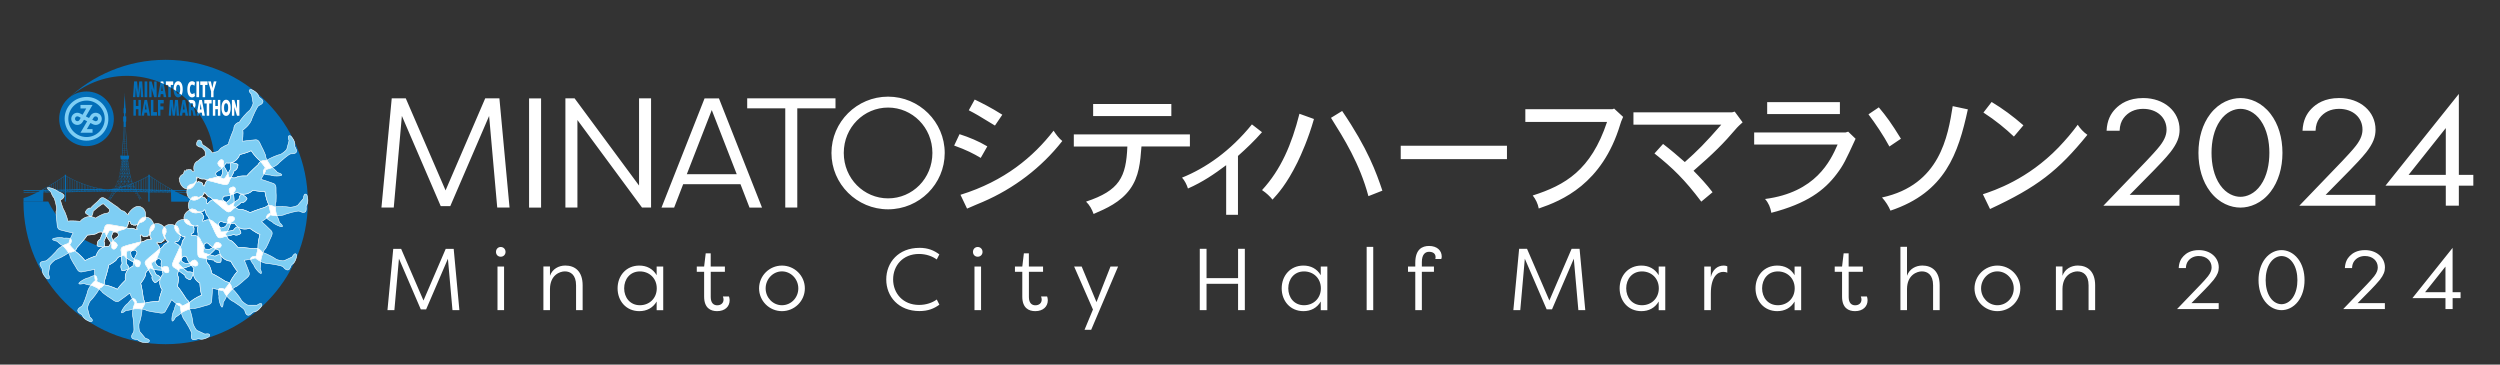 <?xml version="1.0" encoding="UTF-8"?>
<svg xmlns="http://www.w3.org/2000/svg" viewBox="0 0 680.31 99.21">
  <rect x="0" y="0" width="680.31" height="99.21" fill="#333333" stroke="none"/>
  <defs>
    <style>
      .cls-1 {
        fill: #036eb8;
      }

      .cls-1, .cls-2, .cls-3 {
        stroke-width: 0px;
      }

      .cls-4, .cls-5, .cls-6 {
        stroke: #fff;
        stroke-linecap: round;
        stroke-linejoin: round;
        stroke-width: .15px;
      }

      .cls-4, .cls-2 {
        fill: #fff;
      }

      .cls-5 {
        fill: none;
      }

      .cls-6, .cls-3 {
        fill: #7ecef4;
      }
    </style>
  </defs>
  <g id="logo">
    <g>
      <g>
        <path class="cls-1" d="M38.76,54.49s0,0,0,0c-.12-.12-1.82-2.59-2.78-5.04,0,0,0-.02,0-.02,0,0,0,0,0,0-.17-.44-.32-.87-.42-1.29,0,0,0,0,0,0,0,0,0-.02,0-.02-.05-.19-.09-.37-.12-.55-.29-1.63-.46-2.8-.55-3.53,0,0,0,0,0,0,0,0,0,0,0-.01-.07-.53-.1-.83-.1-.92,0-.02-.01-.03-.03-.03s-.03.01-.03.03c0,.04,0,.12.02.26,0,0,0,0,0,0,0,0,0,0-.02,0h-.78s0,0,0,0c0,0,0,0-.01,0h-.73s-.02,0-.02.01c.01-.14.02-.23.02-.27,0-.02-.01-.03-.03-.03s-.03.01-.03.03c0,.11-.05.6-.18,1.51l-.02.02s0,.02,0,.03c0,0,0,0,.01.01-.09.62-.21,1.43-.39,2.43h0s0,.02,0,.03c-.02.13-.05.27-.07.41-.03.17-.07.35-.11.53l-.02.02s0,.02,0,.03c0,0,0,0,0,0-.22.85-.59,1.76-1,2.61h0s-.01.02-.01.03c-.13.26-.26.52-.39.76,0,0-.02,0-.02.02,0,0,0,.02,0,.02-.1.18-.2.36-.29.54h-.02v.04s0,0,0,0h0s0,0,0,0c-.72,1.29-1.39,2.24-1.46,2.32,0,0,0,0,0,0-.01,0-.02.03,0,.04,0,0,.02.01.03.01,0,0,0,0,0,0,.03,0,.15-.18.27-.35h.6s0,0,0,0c-.11.18-.17.29-.17.3,0,.01,0,.03.01.04,0,0,0,0,.01,0,.01,0,.02,0,.03-.02,0,0,.46-.86,1.16-1.74,0,0,.03-.03.03-.04.03-.03.05-.06.08-.1.68-.83,1.7-1.8,2.74-1.78,0,0,0,0,.01,0,0,0,.02,0,.03,0,0,0,.02,0,.03,0,0,0,0,0,.01,0,.84-.02,1.66.61,2.31,1.29,0,.01.02.02.03.03h0c.14.15.28.31.4.46.01.01.02.03.03.04l.08.1c.12.15.23.29.33.43l.05.07c.12.16.22.32.31.46l.03.05c.08.13.15.24.21.34l.03.05c.12.2.18.32.19.32,0,.01.02.02.03.02,0,0,0,0,.01,0,.01,0,.02-.03.01-.04,0,0-.06-.11-.17-.3h.57c.12.18.24.35.27.35,0,0,0,0,0,0,.01,0,.02,0,.03-.01,0-.01,0-.03,0-.04ZM36.47,50.72c-.13-.1-.44-.37-.79-.68.12-.26.21-.48.25-.55.16.42.35.83.54,1.22ZM34.57,47.2l.14.81c-.12-.14-.26-.3-.38-.45.08-.12.16-.25.24-.36ZM34.29,47.51c-.13-.15-.23-.28-.29-.35h.52c-.07.11-.15.23-.23.35ZM34.26,44.05c-.05.08-.1.15-.14.21-.07-.09-.12-.16-.16-.21h.3ZM33.97,43.98c.03-.05.09-.14.15-.24.05.07.1.15.17.24h-.32ZM34.12,44.36c.05.07.12.15.19.25h-.36c.04-.05.1-.15.17-.25ZM34.7,44.05s-.07.11-.13.21c-.06-.07-.12-.14-.18-.21h.3ZM34.41,43.98c.04-.08.09-.16.13-.25.1.12.16.2.2.25h-.34ZM34.64,47.22c.07.08.2.22.32.37,0,0,0,.01,0,.02-.07.16-.14.31-.18.41l-.14-.79ZM35.22,48.73s-.01.03-.02.04c-.09.22-.17.45-.22.57l-.23-1.11c.1.1.28.3.47.5ZM34.36,45.42c-.07.1-.13.18-.18.26-.09-.11-.16-.21-.2-.26h.39ZM33.97,45.35c.04-.06.11-.18.19-.3.06.08.13.18.22.3h-.4ZM34.4,45.47l.05.57c-.08-.1-.16-.2-.24-.3.06-.09.13-.18.19-.27ZM34.42,44.74c.04.06.1.13.17.22-.03.08-.07.18-.12.31l-.04-.52ZM35,47.64s0,0,0,0c.22.25.34.38.41.44h-.61c.06-.14.13-.3.2-.45ZM34.99,47.53c-.11-.13-.23-.25-.33-.37h.49c-.03.06-.08.17-.17.37ZM34.63,47.02l-.09-.77c.07.09.17.23.28.38-.07.15-.14.3-.18.4ZM34.67,47.09c.06-.13.13-.27.19-.42.17.23.26.35.32.42h-.51ZM34.85,46.56c-.1-.13-.2-.27-.29-.4h.48c-.03.06-.09.18-.19.4ZM34.55,46.1c.06-.1.12-.21.18-.32.15.17.24.27.29.32h-.47ZM34.52,46.03l-.05-.56c.05.06.14.16.22.26,0,0,0,0,0,0-.06.11-.13.22-.17.29ZM34.72,45.68c-.08-.09-.15-.18-.22-.26h.38s-.08.13-.15.26ZM34.49,45.35c.04-.1.09-.23.14-.34,0,0,.01.02.02.03.13.16.21.26.25.31h-.41ZM34.61,44.89c-.06-.07-.11-.15-.17-.21h.26s-.05.11-.09.21ZM34.44,44.61c.04-.08.1-.17.14-.25.12.13.19.21.23.26h-.03s-.01,0-.02-.01c0,0-.01,0-.02,0h-.31ZM34.54,44.31c-.04.07-.08.14-.14.24l-.04-.45c.07.08.13.15.18.21ZM34.4,45.28c-.07-.09-.14-.2-.21-.29.05-.09.11-.18.16-.26l.05.55ZM34.16,44.94c-.08-.11-.14-.2-.18-.26h.34c-.05.09-.11.17-.16.26ZM34.12,44.99c-.07.11-.13.21-.17.28v-.54c.03.05.09.13.17.25ZM34.14,45.73c-.09.13-.16.23-.2.3v-.56s.1.13.2.26ZM34.18,45.78c.07.09.15.19.25.32h-.47c.04-.06.12-.18.22-.32ZM34.44,46.16c-.07.11-.14.24-.22.37-.11-.16-.21-.3-.26-.37h.47ZM34.48,46.22l.09.79c-.1-.14-.21-.29-.31-.43.07-.12.15-.25.21-.36ZM34.92,49.32c-.16-.2-.34-.44-.5-.64.09-.16.18-.32.26-.47l.23,1.12ZM34.39,48.63c-.16-.21-.3-.39-.36-.47h.62c-.06.11-.16.29-.27.47ZM34.35,48.68c-.14.24-.27.49-.35.64v-1.1c.07.1.2.27.35.47ZM34.39,48.74c.18.24.39.5.52.68h-.9c.05-.1.21-.38.37-.68ZM34.92,49.49c-.1.13-.24.31-.39.49-.23-.22-.42-.41-.5-.49h.89ZM34.95,49.55l.32,1.13c-.22-.21-.46-.44-.69-.66.12-.16.25-.33.37-.47ZM35.01,49.51c.09.08.34.31.6.54,0,.02-.01.03-.02.05-.1.23-.2.47-.25.59l-.33-1.17ZM35.06,49.49h.8c-.04.07-.1.22-.23.51-.19-.17-.39-.35-.57-.51ZM35.65,50.1s.04.03.06.05c.4.35.6.52.7.6h-1.04c.09-.2.19-.44.28-.65ZM35.87,49.41h-.85c.07-.2.16-.43.25-.64,0,.01.02.02.03.03.15.17.31.33.43.46.06.06.11.11.14.15,0,0,0,0,0,0ZM35.86,49.32c-.12-.13-.34-.37-.57-.6.09-.22.16-.41.2-.51.1.36.22.74.36,1.11ZM35.25,48.66c-.18-.19-.35-.38-.48-.51h.68c-.03.07-.09.22-.21.51ZM35.28,47.15c.02.13.05.27.07.41.03.16.06.32.1.48-.09-.09-.25-.27-.43-.46.09-.19.16-.36.19-.42h.02s0,0,.01,0c0,0,0,0,.01,0,0,0,.01,0,.02-.01ZM35.28,47.1s0,0-.01,0c-.04-.04-.2-.25-.38-.49.1-.22.19-.41.22-.45,0,0,0,0,0,0,0,0,0,0,0,0,.05.29.1.61.16.95ZM35,45.42c.03.21.07.44.11.69,0,0,0,0,0,0-.04-.03-.18-.19-.34-.38.08-.14.15-.26.18-.31h.03s0,0,0,0c0,0,0,0,.01,0,0,0,0,0,0,0ZM34.89,44.68c.03.21.06.43.1.68-.04-.04-.18-.22-.34-.41.05-.12.1-.22.12-.27h.12s0,0,0,0ZM34.88,44.6s-.15-.17-.27-.3c.07-.11.13-.21.15-.25h.04c.02.16.05.35.07.55ZM34.73,43.41c.01.13.03.31.06.53-.05-.06-.13-.16-.21-.26.07-.13.13-.24.15-.27ZM34.66,43.42s-.06.11-.12.21c-.06-.07-.12-.15-.17-.21h.29ZM34.5,43.69c-.03.06-.08.14-.12.23l-.04-.43c.06.08.11.14.16.2ZM34.15,44.31c.05-.07.1-.14.15-.21l.04.45c-.06-.08-.13-.16-.19-.24ZM34.32,43.91c-.05-.08-.11-.16-.16-.23.04-.07.09-.14.13-.2l.04.44ZM34.25,43.42c-.05.08-.1.15-.13.21-.06-.09-.12-.17-.15-.21h.28ZM33.94,43.49s.07.11.14.2c-.06.11-.11.18-.14.22v-.42ZM33.92,44.11s.08.11.16.21c-.08.11-.13.19-.16.23v-.44ZM33.91,47.2v.84c-.06-.08-.18-.25-.31-.43.13-.18.24-.33.31-.41ZM32.95,49.53l-.22,1.16-.37-.68.59-.47ZM32.33,49.95l-.25-.46h.83l-.58.46ZM33.01,49.53c.07.09.21.29.36.5-.02.02-.03.04-.05.06-.21.23-.42.46-.53.58l.22-1.14ZM33.16,48.21l-.17,1.12-.28-.65.45-.47ZM32.69,48.62l-.2-.47h.64l-.44.47ZM33.27,47.21c.06.09.16.24.27.39-.12.16-.23.32-.3.41l.03-.8ZM33.03,46.54l.23-.32v.77s-.23-.46-.23-.46ZM33.5,48.7s-.03.04-.04.06c-.15.22-.31.43-.4.56l.17-1.11c.06.1.16.29.27.49ZM33.57,47.66c.17.24.26.37.31.43h-.62c.09-.13.2-.29.31-.43ZM33.3,47.16h.56c-.05.06-.14.18-.29.39-.09-.13-.19-.27-.27-.39ZM33.63,45.71c-.07-.1-.15-.2-.21-.29h.03s0,0,0,0c0,0,0,0,0,0h.39c-.04.05-.1.14-.21.29ZM33.63,45.82c.11.15.17.24.21.28h-.41c.06-.09.13-.19.2-.28ZM33.59,45.76c-.05.08-.11.17-.19.27l-.02-.56c.08.11.15.21.2.29ZM33.85,46.16c-.04.06-.12.18-.26.41-.09-.14-.17-.28-.25-.41h.51ZM33.85,47.09h-.51c.08-.12.16-.27.25-.41.14.22.21.34.26.41ZM33.56,46.63c-.09.15-.19.3-.24.39v-.78c.06.09.15.24.24.39ZM33.63,46.63c.11-.17.2-.33.26-.41v.82c-.06-.08-.15-.24-.26-.41ZM33.88,46.05c-.05-.06-.13-.17-.21-.29.09-.12.17-.24.21-.3v.59ZM33.5,45.35c.05-.08.11-.18.17-.27.09.14.15.22.18.27h-.35ZM33.67,44.97c-.06-.1-.13-.2-.18-.29h.37c-.03.05-.09.14-.18.29ZM33.82,44.61h-.31c.05-.07.1-.14.15-.22.08.11.13.18.16.22ZM33.69,44.34c.07-.1.13-.18.17-.24v.47c-.04-.05-.1-.14-.17-.23ZM33.47,44.55v-.44c.05.09.1.16.14.23-.04.06-.09.13-.14.22ZM33.63,45.02c-.06.1-.12.2-.16.26v-.54c.05.11.11.2.16.28ZM33.12,43.98l.19-.28.15.28h-.34ZM33.36,44.05l-.13.17-.1-.17h.22ZM33.4,44.1v.43s-.13-.25-.13-.25l.13-.18ZM33.41,45.26l-.16-.31.15-.22v.53ZM33.21,44.89l-.11-.21h.25l-.14.21ZM33.39,45.35h-.42l.24-.35.18.35ZM33.34,46.01l-.19-.32.17-.22.02.55ZM33.28,45.42l-.17.21-.13-.21h.29ZM33.32,46.1h-.49l.28-.36.21.36ZM33.23,46.16l-.23.32-.16-.32h.39ZM33.23,47.09h-.57s-.01,0-.02,0h-.01l.36-.5.24.49ZM33.17,47.16l-.28.32-.17-.32h.45ZM33.21,47.2l-.03.8-.26-.47.29-.33ZM33.05,49.49h.83c-.07.07-.21.21-.47.5-.12-.17-.25-.35-.36-.5ZM33.07,49.41c.14-.2.31-.44.46-.65,0,.01.02.03.02.04.21.37.31.54.36.61h-.84ZM33.53,48.65c-.09-.17-.19-.34-.28-.49h.64c-.06.07-.16.21-.37.49ZM33.89,45.3c-.04-.06-.11-.17-.18-.28.07-.12.14-.23.18-.29v.57ZM33.88,43.93c-.04-.05-.09-.13-.15-.22.06-.09.11-.18.15-.23v.46ZM33.85,43.98h-.27c.04-.07.09-.14.13-.21.07.11.11.17.14.21ZM33.85,43.42s-.08.12-.15.24c-.05-.08-.11-.16-.15-.24h.3ZM33.67,43.71c-.04.06-.08.13-.13.21v-.42c.04.08.09.16.13.22ZM33.51,44.05s0,0,0,0c0,0,0,0,0,0h.31s-.08.12-.16.23c-.06-.08-.11-.16-.16-.23h.02ZM33.48,43.89l-.13-.24.12-.17v.41ZM33.44,43.42l-.12.17-.09-.17h.21ZM33.15,43.4l.13.24-.19.27c.03-.21.05-.39.06-.52ZM33.08,44.06l.12.21-.18.24c.02-.16.04-.31.06-.45ZM33.23,44.33l.16.28h-.34s-.02,0-.02,0h-.02l.22-.29ZM32.99,44.68h.04l.14.27-.29.41c.04-.25.07-.47.1-.68ZM32.88,45.41s.01.01.02.01h.02l.16.27-.3.39c.04-.24.07-.46.11-.67ZM32.76,46.16s0,0,0,0l.19.38-.33.46c.05-.3.1-.58.14-.84ZM32.53,47.56c.02-.14.05-.27.07-.4h.05l.2.37-.4.46c.03-.14.06-.28.09-.42ZM32.87,47.58l.27.51h-.72l.45-.51ZM32.4,48.15h.03l.22.52-.63.66c.15-.4.28-.79.38-1.18ZM32.67,48.73l.29.69h-.95l.66-.69ZM31.96,49.47h.05l.28.52-.84.68c.18-.39.36-.79.52-1.2ZM32.31,50.04l.38.7s0,0,0,0h-1.25l.88-.7ZM30.95,51.63l.47.49h-.74c.09-.16.18-.32.27-.49ZM30.31,52.79l.28.44h-.55c.08-.14.17-.28.27-.44ZM30,53.29l.21.45h-.49c.08-.13.18-.28.28-.45ZM29.46,54.13c.08-.12.15-.23.19-.29.01-.02.03-.04.04-.06l.27.34h-.5ZM30.05,54.15s0,0,0,0l-.27-.35h.49s0,0,0,0c-.09.13-.16.25-.22.35ZM30.29,53.76s0,0,0,0l-.22-.47h.54c-.12.17-.22.33-.32.47ZM30.66,53.22l-.28-.44h.61c-.12.15-.23.3-.33.44ZM30.35,52.72c.09-.16.19-.32.28-.49l.38.49h-.66ZM31.13,52.6s-.05.06-.07.08l-.38-.5h.82s0,0,0,0c-.13.14-.25.28-.37.42ZM31.53,52.15s-.01,0-.02-.01l-.5-.53h1.09c-.2.17-.39.35-.57.54ZM32.17,51.54s0,0,0,0h-1.17c.11-.22.23-.44.34-.68l.86.65s-.02.02-.03.02ZM31.37,50.81s0,0,0,0h1.28l-.43.65-.85-.65ZM32.71,50.82l.16.26c-.19.1-.38.22-.56.36l.4-.61ZM32.92,51.05l-.15-.24h1.03c-.3.01-.59.1-.88.24ZM32.81,50.75c.18-.21.4-.45.6-.66.01.02.03.04.04.05.26.37.39.53.45.61h-1.09ZM33.94,50.71c-.09-.11-.28-.37-.49-.67.22-.24.41-.45.49-.52v1.19ZM33.94,49.35c-.07-.12-.22-.37-.38-.65.16-.23.31-.42.38-.51v1.16ZM33.95,47.01v-.78c.05.08.14.21.25.35-.1.17-.19.32-.25.42ZM34.23,46.64c.1.14.21.3.32.45h-.58c.05-.08.15-.26.26-.45ZM33.97,48.01v-.8c.06.08.17.21.29.35-.12.18-.22.34-.29.44ZM33.99,48.09c.05-.08.17-.27.31-.47.12.15.26.32.4.47h-.7ZM34,49.53c.09.1.28.28.5.49-.2.26-.4.52-.5.65v-1.15ZM34.54,50.07c.23.23.49.47.71.68h-1.22c.08-.1.29-.38.52-.68ZM34.92,51.02c-.27-.12-.54-.2-.82-.21h1.1l-.28.2s0,0,0,0ZM34.98,51.05l.32-.24.32.64c-.21-.16-.42-.3-.64-.4ZM35.37,50.81h1.09l-.77.65-.32-.65ZM35.74,51.54s-.02-.02-.03-.02l.8-.67s.01-.01.01-.02c.12.25.24.49.36.72h-1.14s0,0,0,0ZM35.81,51.6h1l-.47.5c-.17-.17-.34-.34-.53-.5ZM36.91,51.59s0,0,0,0c.1.19.19.36.29.53h-.79l.5-.53ZM36.78,52.6c-.11-.14-.24-.28-.37-.42h.73l-.34.45s-.02-.02-.02-.03ZM37.21,53.16c-.09-.12-.19-.25-.29-.38h.53l-.24.38ZM37.25,53.21l.29-.45s0-.02,0-.03-.02-.02-.03-.02h-.63s-.02-.02-.03-.04l.38-.5c.22.39.43.75.61,1.05h-.58s0-.01-.01-.02ZM37.3,53.29h.53l-.26.4c-.08-.13-.17-.26-.27-.4ZM37.89,53.31c.11.17.2.33.29.45l-.56-.03.27-.43ZM37.65,53.8l.47.02-.28.27c-.05-.09-.11-.19-.18-.3ZM37.88,54.13l.33-.32s0,0,0,0c0,.01.01.02.02.03.04.06.11.17.19.29h-.54Z"/>
        <path class="cls-1" d="M35.16,42.35h-.44s-.55-6.79-.48-9.18l.11-.16v-1.33h-.23v-.74l.14-.26v-1.13l-.09-.13-.16-2.65-.05-.76v-.76l-.02.38-.02-.38v.76l-.05.76-.16,2.65-.09.13v1.13l.14.26v.74h-.23v1.33l.11.16c.07,2.39-.48,9.18-.48,9.18h-.44l.14,1h.23s0,.03,0,.05h1.7s0-.03,0-.05h.23l.14-1ZM33.98,40.96v-.58h.48c.01.2.03.4.04.58h-.52ZM33.98,40.33v-.58h.44c.01.2.03.39.04.58h-.48ZM33.98,39.71v-.58h.4c.01.2.03.39.04.58h-.44ZM34.37,39.08h-.39v-.58h.36c.01.19.02.39.04.58ZM33.9,39.08h-.39c.01-.19.02-.38.04-.58h.36v.58ZM33.98,38.45v-.58h.32c.01.19.02.39.03.58h-.36ZM33.58,37.87h.32v.58h-.36c.01-.19.02-.39.03-.58ZM33.51,39.13h.4v.58h-.44c.01-.19.03-.38.04-.58ZM33.9,39.75v.58h-.48c.01-.19.03-.38.04-.58h.44ZM33.42,40.38h.48v.58h-.52c.01-.18.03-.38.04-.58ZM33.9,41.01v.58h-.57c.01-.17.03-.37.04-.58h.53ZM33.98,41.59v-.58h.53c.02.21.03.41.04.58h-.57ZM34.2,34.54h0c-.02.75.03,2,.1,3.29h-.32v-3.29h.22ZM33.68,34.54h0s.22,0,.22,0v3.29h-.32c.07-1.29.12-2.53.1-3.28ZM33.27,42.37c0-.1.03-.37.06-.74h.57v.74h-.63ZM33.98,42.37v-.74h.57c.03.37.05.63.06.74h-.63Z"/>
      </g>
      <path class="cls-1" d="M52,51.88c0-.06-.05-.11-.11-.11,0,0,0,0,0,0-1.34-.02-3.11-.04-4.85-.06-.48-.27-.96-.54-1.42-.81,0,0,0,0-.01,0-.22-.13-.44-.26-.66-.39,0,0-.02-.01-.03-.02-.39-.24-.77-.47-1.13-.69,0,0,0,0,0,0-.64-.4-1.23-.78-1.71-1.1,0,0-.02-.02-.03-.02-.64-.42-1.11-.74-1.32-.89v-.23s-.35-.02-.35-.02v.29c-.77.45-1.53.84-2.27,1.19,0,0-.02,0-.02.01-2.1.98-4.01,1.58-5.42,1.93-1.09.27-1.99.43-2.61.51-.37.01-.67.02-.86.05,0,0-.01,0-.02,0,0,0,0,0-.02,0-.19-.02-.49-.04-.86-.05-.61-.09-1.52-.25-2.61-.51-1.41-.35-3.32-.95-5.42-1.93,0,0-.01,0-.02-.01-.74-.35-1.5-.74-2.27-1.19v-.29s-.35.02-.35.02v.23c-.21.15-.68.47-1.32.89-.01,0-.02,0-.03.02-.48.32-1.07.7-1.71,1.1,0,0,0,0,0,0-.36.23-.74.46-1.13.69-.01,0-.02,0-.03.02-.22.13-.44.26-.66.39,0,0,0,0-.01,0-.46.27-.94.55-1.42.81-1.74.02-3.51.05-4.85.06,0,0,0,0,0,0-.06,0-.11.05-.11.11,0,.06.04.11.11.11.19,0,2.18-.03,4.44-.06-.17.09-.33.18-.5.27-2.13.03-3.9.05-3.94.05-.02,0-.04.02-.04.04,0,.02.02.04.04.04.17,0,1.81-.02,3.78-.05-.07.03-.13.07-.2.1-1.96.03-3.54.05-3.58.05-.02,0-.04.02-.04.04,0,.02.02.04.04.04.16,0,1.61-.02,3.42-.04-1.24.63-2.44,1.15-3.45,1.42-.02,0-.04.03-.04.06v.92s.02,0,.05,0h5.24s.05.03.05,0l.06-2.43c2.53-.04,5.14-.07,5.82-.1v2.52s.34,0,.34,0v-2.54c.46-.02,1.69-.05,3.19-.08,0,0,0,0,0,0,0,0,0,0,0,0,.57-.01,1.18-.02,1.8-.03,1.92-.03,5.29-.03,6.18-.03,0,0,0,0,0,0,.01,0,.05,0,.07,0,0,0,0,0,0,0,.89,0,4.26,0,6.18.03.62,0,1.23.02,1.8.03,0,0,0,0,0,0,0,0,0,0,0,0,1.5.03,2.73.06,3.18.08v2.54h.35v-2.52c.67.02,3.29.06,5.82.1l.06,2.43s.03,0,.05,0h5.24s.05.03.05,0v-.92s-.02-.05-.04-.06c-1-.27-2.21-.79-3.45-1.42,1.81.02,3.26.04,3.42.04.02,0,.04-.02.04-.04,0-.02-.02-.04-.04-.04-.04,0-1.62-.02-3.58-.05-.07-.03-.13-.07-.2-.1,1.98.03,3.61.05,3.78.05.02,0,.04-.02.04-.04,0-.02-.02-.04-.04-.04-.04,0-1.81-.02-3.94-.05-.17-.09-.33-.18-.5-.27,2.26.03,4.25.06,4.44.06.06,0,.11-.05.11-.11ZM11.84,51.92c.1,0,.2,0,.3,0l-.31.24v-.23ZM12.24,52.35c-.14,0-.28,0-.42,0v-.1c.14,0,.28,0,.42,0v.1ZM12.24,52.17c-.1,0-.21,0-.31,0l.31-.24v.24ZM12.24,51.69c-.13,0-.27,0-.4,0v-.16s0,0,0,0c.13-.08.27-.15.4-.23v.39ZM12.32,52.35v-.1c.1,0,.19,0,.29,0l.1.1c-.13,0-.26,0-.39,0ZM12.32,52.17v-.2s.2.19.2.19c-.07,0-.14,0-.2,0ZM12.74,52.25h-.01s0,0,.01,0h0ZM12.74,52.16s-.06,0-.09,0l-.27-.25c.12,0,.24,0,.36,0v.26ZM12.74,51.69c-.14,0-.28,0-.42,0v-.42s0-.01,0-.02c.14-.08.28-.17.42-.25v.68ZM12.83,51.9c.17,0,.34,0,.51,0l-.32.26c-.06,0-.12,0-.19,0v-.26ZM12.82,52.31s0,0,0-.01v-.06s.06,0,.08,0l-.09.07ZM13.42,52.33c-.17,0-.34,0-.51,0l.12-.1c.13,0,.26,0,.38,0v.1ZM13.42,52.15c-.09,0-.19,0-.28,0l.28-.23v.23ZM13.42,51.68c-.2,0-.39,0-.6,0v-.72c.2-.12.4-.24.6-.36v1.07ZM15.79,51.87l.23.24c-.08,0-.15,0-.23,0v-.24ZM15.2,51.87c.13,0,.26,0,.38,0l-.26.26s-.08,0-.12,0v-.26ZM14.66,51.88s0,0,.01,0l.23.26c-.08,0-.16,0-.24,0v-.26ZM14.59,49.89v1.77c-.16,0-.33,0-.5,0v-1.45s0,0,0-.01c.17-.1.34-.21.5-.31ZM14.08,51.88c.13,0,.25,0,.38,0l-.29.26s-.06,0-.09,0v-.26ZM14.58,51.88v.26c-.09,0-.19,0-.29,0l.29-.26ZM13.5,51.9l.26.25c-.09,0-.17,0-.26,0v-.25ZM13.5,52.33v-.1c.12,0,.23,0,.34,0l.1.1c-.15,0-.3,0-.45,0ZM14,52.26l-.04-.03s.02,0,.04,0v.03ZM14,52.14s-.08,0-.12,0l-.27-.25c.13,0,.26,0,.39,0v.26ZM14,51.67c-.16,0-.33,0-.5,0v-1.12c.17-.1.34-.2.5-.3v1.42ZM14.08,52.23h0s0,0,0,0h0ZM14.1,52.32l.11-.1c.27,0,.53,0,.78-.01l.09.1c-.31,0-.64,0-.98.01ZM15.11,52.23l-.02-.02s.01,0,.02,0v.02ZM15.11,52.13s-.06,0-.09,0l-.23-.26c.11,0,.22,0,.33,0v.26ZM15.12,51.65c-.15,0-.3,0-.45,0v-1.82c.16-.1.31-.19.45-.28v2.09ZM15.2,52.25v-.04s.03,0,.04,0l-.04.04ZM15.71,52.3c-.15,0-.3,0-.46,0l.1-.1c.12,0,.24,0,.36,0v.1ZM15.71,52.12c-.09,0-.18,0-.28,0l.26-.26s.01,0,.02,0v.26ZM15.71,51.64c-.16,0-.33,0-.51,0v-2.15c.18-.11.35-.22.51-.33v2.46ZM15.79,52.3v-.1c.11,0,.21,0,.31,0l.1.1c-.13,0-.27,0-.41,0ZM16.29,52.27l-.07-.08s.05,0,.07,0v.08ZM16.29,52.11c-.05,0-.1,0-.15,0l-.25-.25c.14,0,.27,0,.4,0v.26ZM16.29,51.63c-.16,0-.33,0-.5,0v-2.51s0,0,0,0c.18-.11.34-.22.5-.33v2.83ZM17.31,51.83c.07,0,.14,0,.2,0l-.16.26s-.02,0-.03,0v-.26ZM16.88,51.84s.02,0,.03,0l.15.26c-.06,0-.12,0-.18,0v-.26ZM16.37,51.85c.13,0,.26,0,.37,0l-.28.26s-.06,0-.1,0v-.26ZM16.8,51.9v.2c-.07,0-.14,0-.21,0l.21-.2ZM16.37,52.2h0s0,0,0,0h0ZM16.39,52.29l.11-.1c.1,0,.2,0,.3,0v.09s0,0,0,.01c-.13,0-.26,0-.41,0ZM16.8,51.62c-.13,0-.27,0-.43,0v-2.89c.16-.1.3-.19.43-.28v3.16ZM16.88,52.28s0-.01,0-.02v-.08c.08,0,.16,0,.23,0l.06.1c-.09,0-.19,0-.29,0ZM17.23,52.24l-.04-.07s.03,0,.04,0v.07ZM17.23,52.09s-.05,0-.08,0l-.14-.26c.08,0,.15,0,.22,0v.26ZM17.23,51.61c-.1,0-.22,0-.35,0v-3.2s0,0,0,0c.13-.09.25-.16.35-.23v3.44ZM17.64,52.26c-.08,0-.19,0-.33,0,0,0,0,0,0,0h0s.06-.1.06-.1c.11,0,.2,0,.27,0v.1ZM17.64,52.08c-.06,0-.13,0-.21,0l.18-.26s.03,0,.04,0v.26ZM17.64,51.6c-.08,0-.19,0-.33,0v-3.48s0,0,0,0c.14-.09.25-.17.33-.22v3.71ZM19.34,51.84l.19.17c-.06,0-.13,0-.19,0v-.18ZM18.86,51.78c.09,0,.19,0,.29,0l-.25.27s-.02,0-.04,0v-.26ZM18.41,51.82l.02-.02.18.25c-.07,0-.13,0-.19,0v-.23ZM17.99,51.8c.09,0,.2,0,.34-.01l-.22.27s-.09,0-.12,0v-.26ZM18.33,51.92v.13s-.08,0-.11,0l.11-.14ZM17.99,52.2h0s0-.05,0-.05c.02,0,.03,0,.05,0l-.05.06ZM18.06,52.24l.08-.1c.05,0,.12,0,.18,0v.09s0,0,0,.01c-.1,0-.19,0-.27,0ZM18.33,51.57c-.14,0-.25,0-.34.01v-3.66c.12.07.23.13.35.19v3.45ZM18.41,52.23s0,0,0-.01v-.09c.08,0,.16,0,.25,0l.07.1c-.12,0-.23,0-.32,0ZM18.78,52.14v-.02s0,0,0,0v.02ZM18.78,52.04s-.05,0-.07,0l-.18-.25c.08,0,.16,0,.25,0v.26ZM18.78,51.56c-.13,0-.26,0-.36.01v-3.4c.13.07.25.13.37.2v3.19ZM19.26,52.2c-.14,0-.28,0-.41.01,0,0,0,0,0,0v-.02s.07-.07.07-.07c.11,0,.22,0,.33,0v.1ZM19.26,52.02c-.09,0-.17,0-.25,0l.25-.26h0s0,.26,0,.26ZM19.27,48.64v2.91c-.15,0-.28,0-.41.01v-3.15c.14.07.28.14.41.21,0,0,0,0,0,.01ZM19.34,52.2v-.1c.09,0,.18,0,.28,0l.11.1c-.13,0-.26,0-.38,0ZM19.76,52.11l-.02-.02s.01,0,.02,0v.02ZM19.76,52.01s-.07,0-.11,0l-.27-.25c.12,0,.25,0,.38,0v.26ZM19.76,48.9v2.63c-.15,0-.29,0-.42.01v-2.88c.15.07.29.14.43.21,0,0,0,.02,0,.02ZM19.84,51.75c.08,0,.16,0,.25,0l-.19.26s-.04,0-.05,0v-.26ZM20.21,52.18c-.12,0-.24,0-.35,0l.07-.1c.09,0,.18,0,.28,0v.1ZM20.21,52c-.07,0-.15,0-.22,0l.19-.26s.02,0,.03,0v.26ZM20.21,51.52c-.13,0-.25,0-.37,0v-2.62c.13.06.25.12.38.18v2.43ZM20.81,51.73c.08,0,.16,0,.25,0l-.23.26s0,0-.01,0v-.26ZM20.29,51.76l.24.23c-.08,0-.16,0-.24,0v-.24ZM20.29,52.18v-.1c.1,0,.21,0,.32,0l.1.1c-.14,0-.28,0-.42,0ZM20.73,51.99s-.05,0-.08,0l-.26-.25c.11,0,.22,0,.34,0v.26ZM20.73,49.34v2.17c-.15,0-.3,0-.44,0v-2.39c.15.07.29.13.44.2,0,0,0,0,0,.01ZM21.13,52.16c-.11,0-.22,0-.32,0v-.05s.05-.06.05-.06c.09,0,.18,0,.27,0v.1ZM21.13,51.98c-.07,0-.13,0-.2,0l.2-.23v.22ZM21.14,49.51v1.99c-.11,0-.22,0-.32,0v-2.14c.11.05.22.1.33.14,0,0,0,0,0,0ZM22.57,51.69c.11,0,.23,0,.34,0l-.29.26s-.04,0-.06,0v-.26ZM22.12,49.91c.13.05.25.1.37.14,0,0,0,0,0,0v1.41c-.13,0-.25,0-.38,0v-1.57ZM22.49,51.69v.26s-.04,0-.06,0l-.29-.25c.11,0,.23,0,.34,0ZM22.12,51.79l.19.17c-.06,0-.13,0-.19,0v-.17ZM21.65,51.71c.08,0,.15,0,.23,0l-.2.26s-.02,0-.04,0v-.26ZM21.21,51.77l.18.2c-.06,0-.12,0-.18,0v-.2ZM21.21,52.16v-.1c.09,0,.17,0,.26,0l.09.1c-.12,0-.23,0-.35,0ZM21.57,51.97s-.04,0-.06,0l-.23-.25c.1,0,.19,0,.29,0v.26ZM21.57,49.7v1.79c-.12,0-.24,0-.35,0v-1.96c.12.05.24.1.36.15,0,0,0,0,0,.01ZM22.04,52.14c-.13,0-.26,0-.39,0l.08-.1c.1,0,.21,0,.31,0v.1ZM22.04,51.96c-.08,0-.17,0-.25,0l.2-.26s.03,0,.04,0h.01s0,.26,0,.26ZM22.04,49.89v1.59c-.13,0-.26,0-.39,0v-1.77c.13.05.26.11.39.16,0,0,0,0,0,.01ZM22.12,52.14v-.1c.09,0,.19,0,.28,0l.1.09s0,0,0,0c0,0,0,0,0,0,0,0,0,0,0,0-.13,0-.27,0-.4,0ZM22.93,52.13c-.13,0-.26,0-.39,0,0,0,0,0,0,0,0,0,0,0,0,0,0,0,0,0,0,0l.1-.09c.09,0,.18,0,.27,0v.1ZM22.93,51.95c-.06,0-.12,0-.18,0l.18-.17v.16ZM22.93,50.22v1.25c-.12,0-.24,0-.36,0v-1.39c.12.05.24.09.36.13,0,0,0,0,0,0ZM35.37,51.94s-.09,0-.13,0l.13-.15v.15ZM35.12,51.94s-.03,0-.04,0v-.26c.09,0,.18,0,.27,0l-.23.26ZM35.36,50.24v1.22c-.09,0-.19,0-.28,0v-1.12s0,0,0,0c.09-.03.19-.07.29-.1ZM35,51.94s-.02,0-.03,0l-.2-.26c.08,0,.15,0,.23,0v.26ZM34.87,51.94c-.08,0-.15,0-.23,0v-.26s.02,0,.04,0l.2.26ZM35,50.37v1.09c-.12,0-.24,0-.36,0v-.95s0,0,0-.01c.12-.04.24-.08.37-.12ZM34.55,51.93c-.06,0-.13,0-.19,0l.19-.24v.25ZM34.13,51.93s-.02,0-.03,0l-.18-.26c.07,0,.14,0,.21,0v.26ZM34.01,51.93c-.07,0-.13,0-.2,0v-.26s.01,0,.02,0l.18.26ZM34.13,50.65v.8c-.1,0-.21,0-.32,0v-.7c.1-.03.21-.06.32-.1ZM33.73,51.92c-.06,0-.12,0-.18,0l.18-.24v.24ZM33.3,51.92s-.04,0-.06,0l-.17-.26c.07,0,.15,0,.22,0v.26ZM32.93,51.92c-.06,0-.11,0-.17,0l.15-.26s.02,0,.02,0v.26ZM32.55,51.91s-.06,0-.09,0l-.23-.26c.1,0,.21,0,.32,0v.26ZM32.36,51.91c-.07,0-.13,0-.2,0v-.22s.2.22.2.22ZM32.55,51.08v.36c-.13,0-.26,0-.39,0v-.26c.13-.03.26-.06.39-.09ZM32.08,51.91s-.09,0-.13,0l.13-.25v.25ZM31.76,51.91s-.05,0-.08,0l-.21-.26c.1,0,.19,0,.29,0v.26ZM31.33,51.91s-.09,0-.14,0l.14-.25v.24ZM30.99,51.41v.02s-.1,0-.14,0c.05,0,.1-.02.14-.03ZM30.58,51.92s-.07,0-.1,0l.1-.13v.13ZM30.57,51.66l-.2.26s-.02,0-.03,0v-.26c.07,0,.15,0,.23,0ZM30.26,51.67v.26s-.03,0-.04,0l-.21-.25c.08,0,.16,0,.24,0ZM29.24,51.78l.11.15s-.08,0-.11,0v-.15ZM29.14,51.93s-.07,0-.11,0l.11-.15v.15ZM28.12,51.67c.09,0,.17,0,.24,0l-.21.25s-.03,0-.04,0v-.26ZM28.04,51.67v.26s-.02,0-.03,0l-.2-.26c.08,0,.16,0,.23,0ZM27.8,51.79l.1.13s-.07,0-.1,0v-.13ZM27.39,51.41s.1.02.14.03c-.05,0-.1,0-.14,0v-.02ZM27.05,51.67l.14.25s-.09,0-.14,0v-.24ZM26.62,51.65c.1,0,.2,0,.29,0l-.21.26s-.05,0-.08,0v-.26ZM26.3,51.66l.13.25s-.08,0-.13,0v-.25ZM25.83,51.08c.13.03.26.06.39.09v.26c-.13,0-.26,0-.39,0v-.36ZM25.83,51.66c.11,0,.22,0,.32,0l-.23.26s-.06,0-.09,0v-.26ZM26.21,51.69v.22c-.07,0-.13,0-.2,0l.2-.22ZM25.45,51.66s.02,0,.02,0l.15.26c-.06,0-.11,0-.17,0v-.26ZM25.08,51.66c.08,0,.15,0,.22,0l-.17.26s-.04,0-.06,0v-.26ZM24.65,51.68l.18.24c-.06,0-.12,0-.18,0v-.24ZM24.25,50.65c.11.03.22.07.32.1v.7c-.11,0-.22,0-.32,0v-.8ZM24.57,51.67v.26c-.07,0-.13,0-.2,0l.18-.26s.01,0,.02,0ZM24.25,51.67c.07,0,.14,0,.21,0l-.18.26s-.02,0-.03,0v-.26ZM23.83,51.69l.19.24c-.07,0-.13,0-.19,0v-.25ZM23.38,50.37c.12.04.25.08.37.12,0,0,0,0,0,.01v.95c-.13,0-.25,0-.37,0v-1.09ZM23.75,51.68v.26c-.08,0-.16,0-.23,0l.2-.26s.02,0,.04,0ZM23.38,51.68c.08,0,.15,0,.23,0l-.2.26s-.02,0-.03,0v-.26ZM23.02,50.24c.1.03.19.07.29.1,0,0,0,0,0,0v1.12c-.1,0-.19,0-.29,0v-1.22ZM23.3,51.68v.26s-.03,0-.04,0l-.23-.26c.09,0,.18,0,.27,0ZM23.01,51.79l.13.15s-.09,0-.13,0v-.15ZM23.01,52.13s0,0,0,0v-.1c.07,0,.14,0,.21,0l.09.1c-.1,0-.2,0-.29,0ZM23.37,52.12s0,0,0,0l.08-.1c.1,0,.2,0,.3,0v.07s0,.03.02.03c-.14,0-.27,0-.39,0ZM23.81,52.11s.02-.02.02-.04v-.06c.09,0,.17,0,.26,0l.08.1c-.12,0-.24,0-.36,0ZM24.17,51.93s-.03,0-.04,0l-.2-.26c.08,0,.16,0,.24,0v.26ZM24.17,51.45c-.11,0-.23,0-.34,0v-.94c.12.04.23.07.34.11v.83ZM24.25,52.11l.07-.1c.08,0,.17,0,.25,0v.09s0,0,0,.01c-.11,0-.22,0-.33,0ZM24.65,52.1s0-.01,0-.02v-.08c.08,0,.16,0,.24,0l.07.1c-.1,0-.21,0-.31,0ZM24.99,52.01h0s0-.01,0-.01h0ZM24.99,51.92s-.05,0-.07,0l-.19-.26c.09,0,.17,0,.26,0v.26ZM24.99,51.44c-.12,0-.23,0-.34,0v-.68c.12.03.23.07.34.1v.58ZM25.03,52.1s0,0,0,0c0,0,0,0,0,0,0,0,0,0,0,0ZM25.08,52h0s0,0,0,0h0ZM25.37,52.1c-.09,0-.18,0-.27,0l.07-.1c.07,0,.13,0,.2,0v.1ZM25.37,51.92s-.1,0-.15,0l.15-.23v.22ZM25.37,50.99v.45c-.1,0-.2,0-.29,0v-.55c.1.03.2.05.3.08,0,0,0,.01,0,.02ZM25.45,52.1v-.1c.07,0,.14,0,.22,0l.06.1c-.09,0-.18,0-.27,0ZM25.74,51.91s-.02,0-.03,0l-.15-.26c.06,0,.12,0,.18,0v.26ZM25.75,51.44c-.1,0-.2,0-.29,0v-.45c.08.02.15.04.23.06.02,0,.04.01.07.02v.38ZM25.77,52.1s0-.01.01-.01c0,0,0,0,0,.01,0,0-.01,0-.02,0ZM25.83,52.02v-.02s.01,0,.02,0l-.02.02ZM25.86,52.1l.09-.1c.09,0,.18,0,.27,0v.09s0,.01,0,.01c-.12,0-.24,0-.36,0ZM26.29,52.09s0-.01,0-.02v-.08c.06,0,.11,0,.17,0l.05.1c-.07,0-.15,0-.22,0ZM26.53,51.91s-.01,0-.02,0l-.13-.26c.05,0,.1,0,.15,0v.26ZM26.53,51.44c-.08,0-.16,0-.24,0v-.24c.08.02.16.04.24.05v.19ZM26.62,52.01v-.02s.01,0,.02,0l-.02.02ZM26.65,52.09l.08-.1c.08,0,.16,0,.24,0v.1s0,0,0,0c-.11,0-.22,0-.33,0ZM26.97,51.91c-.06,0-.12,0-.18,0l.18-.22v.22ZM26.97,51.44c-.12,0-.24,0-.36,0v-.17c.12.03.24.05.36.07v.1ZM27.05,52.09s0,0,0,0v-.09c.06,0,.12,0,.18,0l.06.1c-.08,0-.16,0-.24,0ZM27.31,51.91s-.02,0-.03,0l-.14-.26c.06,0,.12,0,.17,0v.26ZM27.31,51.4v.04c-.08,0-.17,0-.26,0v-.09c.09.02.17.03.26.05,0,0,0,0,0,0ZM27.39,51.66c.08,0,.16,0,.23,0l-.19.26s-.03,0-.04,0v-.26ZM27.71,52.1c-.1,0-.21,0-.32,0l.07-.1c.08,0,.16,0,.24,0v.1ZM27.71,51.92c-.06,0-.12,0-.19,0l.18-.25h0s0,.25,0,.25ZM27.8,52.1v-.1c.06,0,.11,0,.16,0l.08.1c-.08,0-.16,0-.24,0ZM28.44,52.12c-.1,0-.21,0-.33,0l.08-.1c.09,0,.17,0,.25,0v.1ZM28.44,51.93c-.06,0-.12,0-.18,0l.18-.23v.23ZM28.54,51.72l.14.21s-.09,0-.14,0v-.21ZM28.55,52.1s0,0,0,0v-.1c.06,0,.13,0,.19,0l.07.1c-.08,0-.16,0-.26,0ZM28.78,51.93l-.18-.25c.07,0,.14,0,.2,0v.25s-.01,0-.02,0ZM28.88,51.68c.1,0,.2,0,.25,0h0l-.19.25s-.04,0-.06,0v-.25ZM28.89,52.1l.08-.1s.16,0,.17,0v.1c-.07,0-.16,0-.25,0ZM29.24,52.1v-.1s.16,0,.17,0l.08.1c-.09,0-.18,0-.25,0ZM29.5,51.93s-.04,0-.06,0l-.19-.25h0s.22,0,.25,0v.25ZM29.58,51.68c.06,0,.13,0,.2,0l-.18.25s-.02,0-.03,0v-.25ZM29.83,52.1s0,0,0,0c-.09,0-.18,0-.26,0l.07-.1c.06,0,.12,0,.19,0v.1ZM29.84,51.93s-.09,0-.14,0l.14-.21v.21ZM29.94,51.7l.18.23c-.06,0-.12,0-.18,0v-.23ZM29.94,52.12v-.1c.08,0,.16,0,.25,0l.08.1c-.12,0-.23,0-.33,0ZM30.34,52.11l.08-.1c.05,0,.11,0,.16,0v.1c-.08,0-.16,0-.24,0ZM30.66,51.68h0s.18.24.18.24c-.06,0-.12,0-.19,0v-.24ZM30.67,52.1v-.1c.08,0,.16,0,.24,0l.07.1c-.11,0-.21,0-.32,0ZM30.94,51.92l-.19-.26c.07,0,.15,0,.23,0v.26s-.03,0-.04,0ZM31.07,51.4s0,0,0,0c.08-.02.17-.03.26-.05v.09c-.09,0-.17,0-.26,0v-.04ZM31.07,51.66c.06,0,.11,0,.17,0l-.14.26s-.02,0-.03,0v-.26ZM31.09,52.1l.06-.1c.06,0,.12,0,.18,0v.09s0,0,0,0c-.08,0-.16,0-.24,0ZM31.41,51.33c.12-.02.23-.05.36-.07v.17c-.12,0-.24,0-.36,0v-.1ZM31.58,51.91c-.06,0-.12,0-.18,0v-.22s.18.22.18.22ZM31.41,52.09s0,0,0,0v-.1c.08,0,.16,0,.24,0l.08.1c-.11,0-.22,0-.33,0ZM31.75,51.99s.01,0,.02,0v.02s-.02-.02-.02-.02ZM31.84,51.24c.08-.02.16-.03.24-.05v.24c-.08,0-.16,0-.24,0v-.19ZM31.85,51.65s.1,0,.15,0l-.13.26s-.01,0-.02,0v-.26ZM31.86,52.09l.05-.1c.06,0,.11,0,.17,0v.08s0,.01,0,.02c-.08,0-.15,0-.22,0ZM32.16,52.09s0,0,0-.01v-.09c.09,0,.18,0,.27,0l.09.1c-.12,0-.24,0-.36,0ZM32.53,52s.01,0,.02,0v.02s-.02-.02-.02-.02ZM32.59,52.1s0-.01,0-.01c0,0,0,0,.01.01,0,0-.01,0-.02,0ZM32.63,51.06s.04-.01.07-.02c.07-.02.15-.04.23-.06v.45c-.1,0-.2,0-.29,0v-.38ZM32.63,51.66c.06,0,.12,0,.18,0l-.15.26s-.02,0-.03,0v-.26ZM32.65,52.1l.06-.1c.07,0,.14,0,.22,0v.1c-.09,0-.18,0-.27,0ZM33.01,50.99s0-.02,0-.02c.1-.03.2-.05.3-.08v.55c-.1,0-.19,0-.29,0v-.45ZM33.01,51.69l.15.23s-.1,0-.15,0v-.22ZM33.01,52.1v-.1c.07,0,.13,0,.2,0l.07.1c-.09,0-.18,0-.27,0ZM33.3,52s0,0,0,0h0s0,0,0,0ZM33.34,52.1s0,0,0,0c0,0,0,0,0,0,0,0,0,0,0,0ZM33.38,50.87c.11-.03.23-.06.34-.1v.68c-.11,0-.23,0-.34,0v-.58ZM33.39,51.66c.08,0,.17,0,.26,0l-.19.26s-.05,0-.07,0v-.26ZM33.39,52.01h0s0-.01,0-.01h0ZM33.42,52.1l.07-.1c.08,0,.16,0,.24,0v.08s0,.01,0,.02c-.1,0-.21,0-.31,0ZM33.81,52.11s0,0,0-.01v-.09c.09,0,.17,0,.25,0l.07.1c-.11,0-.22,0-.33,0ZM34.21,50.62c.11-.03.22-.07.34-.11v.94c-.11,0-.22,0-.34,0v-.83ZM34.21,51.67c.08,0,.16,0,.24,0l-.2.26s-.03,0-.04,0v-.26ZM34.21,52.11l.08-.1c.09,0,.17,0,.26,0v.06s0,.03.02.04c-.12,0-.24,0-.36,0ZM34.61,52.11s.02-.02.02-.03v-.07c.1,0,.2,0,.3,0l.08.1s0,0,0,0c-.13,0-.26,0-.39,0ZM35.07,52.12l.09-.1c.07,0,.14,0,.21,0v.1s0,0,0,0c-.09,0-.19,0-.29,0ZM37.17,51.98c-.06,0-.12,0-.18,0l.18-.2v.2ZM36.73,51.97s-.02,0-.04,0l-.2-.26c.08,0,.15,0,.23,0v.26ZM36.26,51.96c-.06,0-.13,0-.19,0l.19-.17v.17ZM35.94,51.95s-.04,0-.06,0v-.26c.12,0,.23,0,.34,0l-.29.25ZM36.26,49.91v1.57c-.12,0-.25,0-.37,0v-1.41s0,0,0,0c.12-.05.25-.09.37-.14ZM35.81,51.95s-.04,0-.06,0l-.29-.26c.11,0,.23,0,.34,0v.26ZM35.45,50.22s0,0,0,0c.12-.04.24-.09.36-.13v1.39c-.12,0-.24,0-.36,0v-1.25ZM35.45,51.78l.18.17c-.06,0-.12,0-.18,0v-.16ZM35.45,52.13v-.1c.09,0,.18,0,.27,0l.1.09s0,0,0,0c0,0,0,0,0,0,0,0,0,0,0,0-.13,0-.26,0-.39,0ZM35.86,52.13s0,0,0,0c0,0,0,0,0,0,0,0,0,0,0,0l.1-.09c.1,0,.19,0,.28,0v.1c-.13,0-.27,0-.4,0ZM36.34,49.89s0,0,0-.01c.13-.05.26-.1.39-.16v1.77c-.13,0-.25,0-.38,0v-1.59ZM36.34,51.71h.01s.03-.01.04-.01l.2.26c-.08,0-.17,0-.25,0v-.25ZM36.34,52.14v-.1c.1,0,.21,0,.31,0l.08.1c-.13,0-.26,0-.39,0ZM36.81,49.7s0,0,0-.01c.12-.05.24-.1.36-.15v1.96c-.11,0-.23,0-.35,0v-1.79ZM36.81,51.71c.1,0,.2,0,.29,0l-.23.25s-.04,0-.06,0v-.26ZM36.82,52.15l.09-.1c.09,0,.17,0,.26,0v.1c-.11,0-.23,0-.35,0ZM38.08,52c-.08,0-.16,0-.24,0l.24-.23v.24ZM37.57,51.99s0,0-.01,0l-.23-.26c.08,0,.16,0,.25,0v.26ZM37.24,49.51s0,0,0,0c.11-.05.21-.09.32-.14v2.14c-.1,0-.21,0-.32,0v-1.99ZM37.25,51.76l.2.23c-.07,0-.13,0-.2,0v-.22ZM37.25,52.16v-.1c.09,0,.18,0,.27,0l.05.06v.05c-.11,0-.21,0-.32,0ZM37.65,49.34s0,0,0-.01c.14-.06.29-.13.44-.2v2.39c-.14,0-.28,0-.43,0v-2.17ZM37.65,51.73c.11,0,.23,0,.34,0l-.26.25s-.05,0-.08,0v-.26ZM37.67,52.17l.1-.1c.11,0,.21,0,.32,0v.1c-.14,0-.27,0-.42,0ZM40.39,52.06s-.08,0-.12,0l-.22-.27c.14,0,.25,0,.34.01v.26ZM40.16,52.05s-.07,0-.11,0v-.13s.11.14.11.14ZM39.97,52.05c-.06,0-.12,0-.19,0l.18-.25.02.02v.23ZM39.52,52.03s-.02,0-.04,0l-.25-.27c.1,0,.2,0,.29,0v.26ZM39.04,52.02c-.06,0-.12,0-.19,0l.19-.17v.18ZM38.16,49.09c.12-.06.25-.12.37-.18v2.62c-.12,0-.24,0-.37,0v-2.43ZM38.17,51.74s.02,0,.03,0l.19.26c-.07,0-.14,0-.22,0v-.26ZM38.17,52.18v-.1c.1,0,.19,0,.28,0l.07.1c-.12,0-.23,0-.35,0ZM38.49,52.01l-.19-.26c.08,0,.17,0,.25,0v.26s-.04,0-.05,0ZM38.62,48.9s0-.02,0-.02c.14-.07.28-.14.42-.21v2.88c-.13,0-.27,0-.41-.01v-2.63ZM38.62,51.75c.13,0,.26,0,.38,0l-.27.25s-.07,0-.11,0v-.26ZM38.62,52.11v-.02s.01,0,.02,0l-.02.02ZM38.66,52.19l.11-.1c.09,0,.19,0,.28,0v.1c-.12,0-.25,0-.38,0ZM39.11,48.64s0,0,0-.01c.13-.07.27-.14.41-.21v3.15c-.12,0-.26,0-.4-.01v-2.91ZM39.12,51.77h0s.25.26.25.26c-.08,0-.17,0-.25,0v-.25ZM39.12,52.2v-.1c.12,0,.23,0,.33,0l.07.07v.02s0,0,0,0c-.13,0-.26,0-.41-.01ZM39.6,48.37c.12-.07.24-.13.36-.2v3.4c-.1,0-.23,0-.36-.01v-3.19ZM39.6,51.78c.09,0,.17,0,.25,0l-.18.25s-.05,0-.07,0v-.26ZM39.6,52.14v-.02s0,0,.01,0v.02ZM39.65,52.22l.07-.1c.09,0,.17,0,.25,0v.09s0,0,0,.01c-.1,0-.21,0-.32,0ZM40.39,47.93v3.66c-.08,0-.2,0-.34-.01v-3.45c.11-.06.22-.13.34-.19ZM40.05,52.23s0,0,0-.01v-.09c.07,0,.13,0,.18,0l.08.1c-.08,0-.17,0-.27,0ZM40.38,52.2l-.05-.06s.04,0,.05,0v.04s0,.01,0,.01ZM42.01,52.11s-.06,0-.1,0l-.28-.26c.12,0,.24,0,.37,0v.26ZM41.79,52.1c-.07,0-.14,0-.21,0v-.2s.21.2.21.2ZM41.5,52.1c-.06,0-.13,0-.18,0l.15-.26s.02,0,.03,0v.26ZM41.07,52.09s-.02,0-.03,0l-.16-.26c.06,0,.12,0,.2,0v.26ZM40.73,47.9c.08.06.19.13.33.22,0,0,0,0,0,0v3.48c-.13,0-.24,0-.32,0v-3.71ZM40.74,51.82s.02,0,.04,0l.18.26c-.08,0-.16,0-.21,0v-.26ZM40.74,52.26v-.1c.07,0,.16,0,.27,0l.06.09h0s0,0,0,0c-.14,0-.25,0-.33,0ZM41.14,48.17c.1.07.22.15.35.23,0,0,0,0,0,0v3.2c-.12,0-.24,0-.34,0v-3.44ZM41.15,51.83c.07,0,.14,0,.22,0l-.14.26s-.06,0-.08,0v-.26ZM41.15,52.24v-.07s.03,0,.04,0l-.04.07ZM41.21,52.27l.06-.1c.07,0,.15,0,.23,0v.08s0,.01,0,.02c-.11,0-.2,0-.29,0ZM42,48.74v2.89c-.15,0-.29,0-.42,0v-3.16c.13.09.27.18.42.28ZM41.58,52.28s0,0,0-.01v-.09c.09,0,.19,0,.3,0l.11.1c-.15,0-.28,0-.41,0ZM42,52.19s0,0,0,0h0s0,0,0,0ZM44.88,52.15c-.09,0-.17,0-.26,0l.26-.25v.25ZM44.3,52.14s-.06,0-.09,0l-.29-.26c.12,0,.25,0,.38,0v.26ZM44.08,52.14c-.1,0-.19,0-.29,0v-.26s.29.26.29.26ZM44.3,50.2s0,0,0,.01v1.45c-.17,0-.33,0-.5,0v-1.77c.16.1.33.21.5.31ZM43.72,52.13c-.08,0-.16,0-.24,0l.23-.26s0,0,.01,0v.26ZM43.18,52.13s-.08,0-.12,0l-.26-.26c.12,0,.25,0,.38,0v.26ZM42.59,52.12c-.08,0-.16,0-.23,0l.23-.24v.24ZM42.08,48.8c.16.1.33.21.5.33,0,0,0,0,0,0v2.51c-.17,0-.34,0-.5,0v-2.83ZM42.09,51.85c.13,0,.26,0,.4,0l-.25.25c-.05,0-.1,0-.15,0v-.26ZM42.09,52.27v-.08s.05,0,.07,0l-.07.08ZM42.18,52.29l.1-.1c.1,0,.21,0,.31,0v.1c-.14,0-.28,0-.41,0ZM42.67,49.18c.16.11.33.21.51.33v2.15c-.17,0-.34,0-.51,0v-2.46ZM42.67,51.86s.01,0,.02,0l.26.26c-.09,0-.19,0-.28,0v-.26ZM42.67,52.3v-.1c.12,0,.24,0,.36,0l.1.1c-.16,0-.31,0-.46,0ZM43.14,52.21s.03,0,.04,0v.04s-.04-.04-.04-.04ZM43.26,49.56c.15.09.3.19.45.28v1.82c-.15,0-.3,0-.45,0v-2.09ZM43.26,51.87c.11,0,.22,0,.33,0l-.23.26s-.06,0-.09,0v-.26ZM43.26,52.23v-.02s.01,0,.02,0l-.02.02ZM43.31,52.31l.09-.1c.25,0,.51,0,.78.01l.11.1c-.34,0-.66-.01-.98-.01ZM44.29,52.22h0s0,0,0,0h0ZM44.38,50.25c.16.1.33.2.5.3v1.12c-.17,0-.33,0-.5,0v-1.42ZM44.38,51.89c.13,0,.26,0,.39,0l-.27.25s-.08,0-.12,0v-.26ZM44.38,52.26v-.03s.02,0,.04,0l-.04.03ZM44.43,52.33l.1-.1c.11,0,.23,0,.34,0v.1c-.15,0-.3,0-.45,0ZM45.55,52.16c-.06,0-.12,0-.19,0l-.32-.26c.17,0,.34,0,.51,0v.26ZM44.96,50.6c.2.12.4.24.6.36v.72c-.2,0-.4,0-.59,0v-1.07ZM44.96,51.93l.28.23c-.09,0-.19,0-.28,0v-.23ZM44.96,52.33v-.1c.13,0,.25,0,.38,0l.12.1c-.17,0-.34,0-.51,0ZM45.47,52.24s.06,0,.08,0v.06s0,0,0,.01l-.09-.07ZM46.55,52.15l-.31-.24c.1,0,.2,0,.3,0v.23ZM45.64,51.9c.12,0,.24,0,.36,0l-.27.25s-.06,0-.09,0v-.26ZM46.05,51.97v.2c-.07,0-.14,0-.2,0l.2-.19ZM45.64,52.25h0s0,0,.01,0h-.01ZM45.66,52.34l.1-.1c.1,0,.19,0,.29,0v.1c-.13,0-.26,0-.39,0ZM46.05,51.28v.42c-.14,0-.28,0-.42,0v-.68c.14.08.28.17.42.25,0,0,0,.01,0,.02ZM46.14,51.3c.13.08.27.15.4.23,0,0,0,0,0,0v.16c-.13,0-.27,0-.4,0v-.39ZM46.14,51.93l.31.24c-.1,0-.21,0-.31,0v-.24ZM46.14,52.35v-.1c.14,0,.28,0,.42,0v.1c-.14,0-.28,0-.42,0Z"/>
      <g>
        <g>
          <path class="cls-1" d="M38.2,23.74h0l-.3,2.7h-.66l-.3-2.7h0l-.11,2.7h-.64l.3-4.29h.8l.3,3h0l.3-3h.8l.3,4.29h-.65l-.11-2.7Z"/>
          <path class="cls-1" d="M39.35,26.45v-4.29h.73v4.29h-.73Z"/>
          <path class="cls-1" d="M41.97,24.51h0v-2.35h.65v4.29h-.65l-.72-2.35h0v2.35h-.65v-4.29h.65l.72,2.35Z"/>
          <path class="cls-1" d="M43.74,25.62l-.11.82h-.69l.8-4.29h.7l.8,4.29h-.7l-.11-.82h-.67ZM43.86,24.74h.44l-.22-1.59h0l-.22,1.59Z"/>
          <path class="cls-1" d="M47.13,22.15v.97h-.66v3.32h-.68v-3.32h-.66v-.97h1.99Z"/>
          <path class="cls-1" d="M47.58,22.69c.22-.39.53-.59.91-.59s.68.2.91.59.34.93.34,1.61-.11,1.22-.34,1.61-.53.59-.91.59-.68-.2-.91-.59c-.22-.39-.34-.93-.34-1.61s.11-1.22.34-1.61ZM47.93,24.3c0,.82.19,1.23.56,1.23s.56-.41.56-1.23-.19-1.23-.56-1.23-.56.41-.56,1.23Z"/>
          <path class="cls-1" d="M52.27,26.5c-.39,0-.71-.2-.94-.59-.24-.39-.35-.93-.35-1.61s.11-1.23.34-1.62c.23-.39.54-.59.95-.59.31,0,.58.14.8.41l-.18.85c-.18-.22-.37-.32-.55-.32-.21,0-.38.11-.5.33-.12.22-.18.53-.18.94s.06.7.19.93c.12.23.29.34.49.34.18,0,.36-.11.55-.32l.18.85c-.22.27-.48.41-.8.41Z"/>
          <path class="cls-1" d="M53.45,26.45v-4.29h.73v4.29h-.73Z"/>
          <path class="cls-1" d="M56.48,22.15v.97h-.66v3.32h-.68v-3.32h-.66v-.97h1.99Z"/>
          <path class="cls-1" d="M57.78,23.92h0l.4-1.76h.74l-.81,2.7v1.59h-.68v-1.59l-.81-2.7h.75l.4,1.76Z"/>
          <path class="cls-1" d="M37.67,29.72h-.7v1.76h-.66v-4.29h.66v1.65h.7v-1.65h.66v4.29h-.66v-1.76Z"/>
          <path class="cls-1" d="M39.32,30.66l-.11.82h-.69l.8-4.29h.7l.8,4.29h-.7l-.11-.82h-.67ZM39.44,29.78h.44l-.22-1.59h0l-.22,1.59Z"/>
          <path class="cls-1" d="M41.74,27.19v3.32h.98v.97h-1.66v-4.29h.68Z"/>
          <path class="cls-1" d="M44.48,28.96v.88h-.83v1.65h-.66v-4.29h1.56v.94h-.9v.82h.83Z"/>
          <path class="cls-1" d="M47.93,28.78h0l-.3,2.7h-.66l-.3-2.7h0l-.11,2.7h-.64l.3-4.29h.8l.3,3h0l.3-3h.8l.3,4.29h-.65l-.11-2.7Z"/>
          <path class="cls-1" d="M49.68,30.66l-.11.82h-.69l.8-4.29h.7l.8,4.29h-.7l-.11-.82h-.67ZM49.8,29.78h.44l-.22-1.59h0l-.22,1.59Z"/>
          <path class="cls-1" d="M52.01,29.99v1.5h-.65v-4.29h.8c.37,0,.64.1.81.31s.25.53.25.95c0,.25-.04.48-.13.69-.09.21-.2.36-.33.45h0c.07.08.12.16.17.27.04.1.09.25.13.44l.24,1.18h-.68l-.21-1.12c-.02-.14-.06-.24-.09-.29-.04-.06-.09-.09-.15-.09h-.15ZM52.19,28.08h-.18v1.06h.18c.11,0,.2-.05.27-.15s.1-.24.1-.41-.03-.31-.08-.39c-.06-.08-.15-.11-.28-.11Z"/>
          <path class="cls-1" d="M54.27,30.66l-.11.82h-.69l.8-4.29h.7l.8,4.29h-.7l-.11-.82h-.67ZM54.39,29.78h.44l-.22-1.59h0l-.22,1.59Z"/>
          <path class="cls-1" d="M57.59,27.19v.97h-.66v3.32h-.68v-3.32h-.66v-.97h1.99Z"/>
          <path class="cls-1" d="M59.29,29.72h-.7v1.76h-.66v-4.29h.66v1.65h.7v-1.65h.66v4.29h-.66v-1.76Z"/>
          <path class="cls-1" d="M60.62,27.73c.22-.39.53-.59.91-.59s.68.2.91.59c.22.39.34.93.34,1.61s-.11,1.22-.34,1.61c-.22.39-.53.59-.91.59s-.68-.2-.91-.59-.34-.93-.34-1.61.11-1.22.34-1.61ZM60.97,29.34c0,.82.19,1.23.56,1.23s.56-.41.56-1.23-.19-1.23-.56-1.23-.56.41-.56,1.23Z"/>
          <path class="cls-1" d="M64.48,29.55h0v-2.35h.65v4.29h-.65l-.72-2.35h0v2.35h-.65v-4.29h.65l.72,2.35Z"/>
        </g>
        <path class="cls-1" d="M45.07,16.28c-10.46,0-19.96,4.16-26.92,10.91h0c4.27-4.06,10.04-6.55,16.4-6.55,13.15,0,23.81,10.66,23.81,23.81s-10.66,23.81-23.81,23.81c-9.42,0-17.56-5.47-21.42-13.41h-6.74s0,.08,0,.12c0,21.37,17.32,38.69,38.69,38.69s38.69-17.32,38.69-38.69-17.32-38.69-38.69-38.69Z"/>
        <circle class="cls-1" cx="23.54" cy="32.33" r="7.44"/>
        <g>
          <path class="cls-3" d="M29.49,32.31c.05,3.24-2.65,6.01-6.04,5.97-3.28-.05-5.89-2.74-5.86-6.05.04-3.29,2.74-5.89,6.1-5.85,3.18.04,5.83,2.75,5.79,5.94ZM28.51,32.33c0-2.71-2.22-4.96-4.91-4.96-2.78,0-5.01,2.2-5.01,4.97,0,2.73,2.23,4.95,4.97,4.95,2.71,0,4.94-2.23,4.95-4.96Z"/>
          <path class="cls-3" d="M22.48,31.2c.33-.56.64-1.09.99-1.68h-1.57v-.97h3.29c-.61,1.05-1.21,2.07-1.82,3.12.26.14.5.28.75.4.04.02.15-.03.19-.08.11-.16.2-.34.31-.51.46-.77,1.45-1.02,2.25-.57.75.41,1.04,1.4.65,2.18-.41.8-1.36,1.13-2.18.75-.24-.11-.47-.24-.73-.37-.32.55-.64,1.09-.98,1.67h1.55v.98h-3.28c.61-1.04,1.2-2.06,1.82-3.12-.27-.14-.52-.28-.79-.4-.03-.01-.13.05-.16.1-.11.16-.2.34-.31.51-.47.76-1.45,1.01-2.23.57-.75-.42-1.05-1.37-.68-2.15.39-.81,1.33-1.17,2.16-.8.25.11.49.24.77.39ZM21.97,32.07c-.11-.07-.2-.12-.28-.17-.12-.06-.23-.12-.35-.18-.32-.14-.68-.03-.84.26-.18.33-.09.7.21.89.29.18.68.12.88-.17.14-.19.24-.41.38-.64ZM25.1,32.59c.27.13.51.27.76.36.31.11.64-.06.76-.34.13-.31.04-.66-.23-.83-.27-.18-.65-.14-.85.11-.16.21-.28.44-.44.7Z"/>
        </g>
        <g>
          <rect class="cls-2" x="53.45" y="22.15" width=".73" height="4.29"/>
          <polygon class="cls-2" points="59.95 31.49 59.95 27.19 59.29 27.19 59.29 28.84 58.59 28.84 58.59 27.19 57.92 27.19 57.92 31.49 58.59 31.49 58.59 29.72 59.29 29.72 59.29 31.49 59.95 31.49"/>
          <path class="cls-2" d="M54.27,30.66h.67l.11.82h.7l-.8-4.29h-.7l-.57,3.09c.18.24.36.49.53.74l.05-.36ZM54.61,28.19h0l.22,1.59h-.44l.22-1.59Z"/>
          <path class="cls-2" d="M52.34,23.04c.18,0,.36.11.55.32l.18-.85c-.22-.27-.48-.41-.8-.41-.41,0-.73.2-.95.59-.23.39-.34.93-.34,1.62s.12,1.22.35,1.61c.24.39.55.59.94.59.31,0,.58-.14.8-.41l-.18-.85c-.18.22-.37.32-.55.32-.2,0-.37-.11-.49-.34-.13-.23-.19-.53-.19-.93s.06-.72.18-.94c.12-.22.29-.33.5-.33Z"/>
          <polygon class="cls-2" points="57.79 23.92 57.78 23.92 57.38 22.15 56.63 22.15 57.44 24.86 57.44 26.45 58.11 26.45 58.11 24.86 58.92 22.15 58.18 22.15 57.79 23.92"/>
          <path class="cls-2" d="M52.01,28.25v-.18h.18c.13,0,.23.04.28.11.06.08.08.2.08.39,0,.1-.01.18-.03.25.15.18.3.35.45.53.04-.06.08-.13.11-.21.09-.21.13-.44.13-.69,0-.43-.08-.74-.25-.95-.17-.21-.44-.31-.81-.31h-.8v.39c.22.22.44.44.65.67Z"/>
          <polygon class="cls-2" points="55.6 28.16 56.25 28.16 56.25 31.49 56.93 31.49 56.93 28.16 57.59 28.16 57.59 27.19 55.6 27.19 55.6 28.16"/>
          <path class="cls-2" d="M43.74,22.15l-.06.3c.3.12.59.25.88.39l-.13-.68h-.7Z"/>
          <path class="cls-2" d="M61.53,31.54c.38,0,.68-.2.91-.59.22-.39.34-.93.34-1.61s-.11-1.22-.34-1.61c-.22-.39-.53-.59-.91-.59s-.68.2-.91.59-.34.93-.34,1.61.11,1.22.34,1.61.53.59.91.59ZM61.53,28.1c.38,0,.56.41.56,1.23s-.19,1.23-.56,1.23-.56-.41-.56-1.23.19-1.23.56-1.23Z"/>
          <polygon class="cls-2" points="54.49 23.12 55.14 23.12 55.14 26.45 55.82 26.45 55.82 23.12 56.48 23.12 56.48 22.15 54.49 22.15 54.49 23.12"/>
          <polygon class="cls-2" points="64.49 29.55 64.48 29.55 63.76 27.19 63.11 27.19 63.11 31.49 63.76 31.49 63.76 29.13 63.76 29.13 64.49 31.49 65.14 31.49 65.14 27.19 64.49 27.19 64.49 29.55"/>
          <path class="cls-2" d="M45.13,23.11s.01,0,.02.01h.64v.33c.23.12.45.25.68.38v-.71h.66v-.97h-1.99v.96Z"/>
          <path class="cls-2" d="M48.49,22.09c-.38,0-.68.2-.91.59-.22.39-.34.93-.34,1.61.24.15.47.31.71.46-.02-.14-.03-.29-.03-.46,0-.82.19-1.23.56-1.23s.56.41.56,1.23c0,.53-.08.89-.24,1.08.21.16.41.31.61.48.2-.39.31-.91.31-1.56,0-.68-.11-1.22-.34-1.61s-.53-.59-.91-.59Z"/>
        </g>
      </g>
      <g>
        <path class="cls-5" d="M44.92,64.99c-.1.01-.3.08-.3.08-.13.13.02.33.02.33.05.07-.11.11-.11.11,0,0-.17-.06-.21.15.05.1-.16.18-.23.14-.01,0-.03,0-.04.01-.35.54-1.08.02-1.08.02l-.36.25c.6.64.84,1.2.9,1.67.11-.07.22-.15.35-.24,1-.72.19-.71,1.64-1.43.78-.39.1-.54.1-.54-.05-.09-.01.16-.01.16,0,0-.29-.31-.6-.77,0,.03-.03.06-.06.06Z"/>
        <path class="cls-5" d="M42.45,74.74s2.01.65.79,1.42c0,0-.86.94-1.12.72-1.17-1.03-.67-1.74-.67-1.74-.32-.31-.7-1.1-1.03-1.77-.14.13-.23.2-.23.2,0,0-.66.54-.6,1.15.06.61-1.32,2.43-1.32,2.43.32.74.77,4.29.77,4.29.23.37.3.72.29,1.04.23-.02.38-.03.38-.03,1.57-.46,3.54-.37,3.54-.37.1-1.15.92-3.22.92-3.22l-.23-.3c-1.27-2.47.47-3.93.47-3.93,0,0-.15-.47-.3-1.07-.72-.03-1.97-.16-2.36-.26.33.75.69,1.46.69,1.46Z"/>
        <path class="cls-5" d="M42.65,72.13c.16.28.84.52,1.3.59-.09-.51-.13-1.01-.05-1.36.22-1-.86-1.01-.86-1.01,0,0-.24.16-.55.36-.11.21-.23.4-.35.59.13.2.36.55.51.82Z"/>
        <path class="cls-5" d="M50.13,71.57c.26.19.99.12,1.43,0-.29-.42-.54-.86-.62-1.21-.22-1-1.2-.55-1.2-.55,0,0-.15.25-.35.56-.01.23-.03.46-.06.68.21.13.56.35.81.53Z"/>
        <path class="cls-5" d="M49.17,64.13c-.08.05-.24.2-.24.2-.06.17.16.29.16.29.07.04-.06.15-.06.15,0,0-.18.01-.13.22.09.07-.07.23-.15.22-.01,0-.03.01-.03.03-.08.64-.97.47-.97.47l-.22.38c.81.32,1.26.74,1.52,1.13.07-.11.14-.23.22-.36.6-1.07-.13-.73.88-1.99.54-.68-.14-.53-.14-.53-.09-.06.05.15.05.15,0,0-.39-.16-.87-.45,0,.03,0,.06-.03.08Z"/>
        <path class="cls-5" d="M28.27,65.64s.8,1.96-.58,1.52c0,0-1.28-.05-1.27-.4.04-1.56.91-1.63.91-1.63.03-.44.39-1.24.7-1.93-.19-.03-.3-.05-.3-.05,0,0-.84-.16-1.27.28-.43.44-2.71.55-2.71.55-.36.72-2.79,3.35-2.79,3.35-.14.41-.36.69-.61.89.16.17.28.27.28.27,1.36.91,2.56,2.48,2.56,2.48.95-.66,3.06-1.36,3.06-1.36l.08-.37c1.07-2.56,3.31-2.17,3.31-2.17,0,0,.26-.42.63-.92-.44-.58-1.14-1.61-1.32-1.98-.36.74-.67,1.47-.67,1.47Z"/>
        <path class="cls-5" d="M51.04,74.01s2.1-.26,1.32.95c0,0-.38,1.22-.71,1.12-1.5-.44-1.34-1.3-1.34-1.3-.42-.14-1.09-.7-1.68-1.17-.07.18-.12.28-.12.28,0,0-.37.77-.06,1.3.31.53-.17,2.76-.17,2.76.6.53,2.51,3.56,2.51,3.56.36.24.58.53.7.82.2-.12.34-.2.34-.2,1.23-1.08,3.06-1.83,3.06-1.83-.39-1.09-.52-3.31-.52-3.31l-.34-.18c-2.2-1.7-1.24-3.76-1.24-3.76,0,0-.34-.36-.72-.84-.67.27-1.85.68-2.25.77.62.54,1.24,1.03,1.24,1.03Z"/>
        <path class="cls-5" d="M34.35,71.76s1.55,1.44.12,1.63c0,0-1.18.49-1.32.17-.63-1.43.13-1.86.13-1.86-.16-.41-.17-1.29-.18-2.04-.19.06-.29.08-.29.08,0,0-.83.21-1.03.79-.21.58-2.22,1.64-2.22,1.64-.02.81-1.11,4.21-1.11,4.21.05.43-.03.78-.18,1.06.22.08.37.13.37.13,1.62.25,3.37,1.16,3.37,1.16.58-1,2.2-2.53,2.2-2.53l-.08-.37c-.11-2.78,2.09-3.37,2.09-3.37,0,0,.06-.49.18-1.1-.64-.34-1.71-.98-2.03-1.23-.02.82.01,1.61.01,1.61Z"/>
        <path class="cls-5" d="M30.4,64.12c-.11.3.14.98.38,1.38.33-.39.69-.75,1.01-.91.91-.47.22-1.31.22-1.31,0,0-.28-.08-.63-.19-.23.05-.46.09-.68.12-.07.23-.19.63-.3.92Z"/>
        <path class="cls-5" d="M35.64,69.49c.02.32.54.83.92,1.09.14-.5.31-.97.53-1.26.62-.81-.35-1.27-.35-1.27,0,0-.29.04-.65.09-.19.14-.38.27-.56.39.03.24.09.65.12.96Z"/>
        <path class="cls-5" d="M40.71,63.97c-.09-.03-.31-.06-.31-.06-.17.06-.12.31-.12.31.01.08-.15.05-.15.05,0,0-.13-.13-.26.04,0,.12-.22.09-.27.03,0-.01-.03-.01-.04,0-.54.35-.98-.44-.98-.44l-.43.08c.27.83.25,1.44.11,1.89.13-.02.26-.04.42-.07,1.21-.23.48-.56,2.09-.61.87-.02.32-.44.32-.44-.01-.1-.08.14-.08.14,0,0-.13-.4-.22-.95-.02.03-.05.04-.08.03Z"/>
        <path class="cls-5" d="M52.65,61.56c-.05.08-.14.28-.14.28.01.18.27.2.27.2.08,0,.01.16.01.16,0,0-.16.09-.02.26.11.02.03.24-.04.26-.01,0-.02.02-.01.04.2.62-.68.83-.68.83l-.04.44c.87-.05,1.46.13,1.85.38.02-.13.03-.26.04-.42.09-1.22-.42-.61-.05-2.17.2-.84-.35-.42-.35-.42-.1-.01.11.11.11.11,0,0-.42.02-.97-.04.02.03.03.06,0,.09Z"/>
        <path class="cls-5" d="M60.57,47.17c.14-.29-.05-.99-.26-1.4-.37.36-.76.68-1.09.82-.94.39-.33,1.28-.33,1.28,0,0,.27.11.61.25.23-.03.46-.05.68-.06.09-.22.25-.61.38-.89Z"/>
        <path class="cls-5" d="M62.43,54.43c.25-.21.37-.92.36-1.38-.48.17-.97.3-1.33.28-1.02-.05-.84,1.02-.84,1.02,0,0,.2.21.45.48.22.07.44.15.64.24.18-.17.48-.45.72-.65Z"/>
        <path class="cls-5" d="M68.36,40.98c-1,.58-3.16,1.09-3.16,1.09l-.11.36c-1.29,2.46-3.49,1.87-3.49,1.87,0,0-.3.39-.71.86.39.61,1,1.71,1.15,2.08.42-.71.8-1.4.8-1.4,0,0-.62-2.02.71-1.47,0,0,1.27.17,1.23.51-.17,1.55-1.05,1.55-1.05,1.55-.07.44-.5,1.2-.86,1.86.19.04.3.07.3.07,0,0,.82.23,1.29-.16.47-.4,2.74-.31,2.74-.31.42-.69,3.07-3.09,3.07-3.09.17-.4.42-.66.68-.83-.15-.18-.25-.3-.25-.3-1.28-1.02-2.34-2.69-2.34-2.69Z"/>
        <path class="cls-5" d="M53.98,48.31c-.76-.41-.5.23-.5.23-.04.09.14-.08.14-.08,0,0-.09.41-.29.93.03-.01.06-.01.09.02.07.07.24.2.24.2.18.03.26-.21.26-.21.03-.08.15.03.15.03,0,0,.04.18.24.09.05-.1.24.03.25.1,0,.01.02.02.03.02.64-.03.63.87.63.87l.41.15c.18-.85.51-1.37.85-1.69-.12-.05-.25-.1-.39-.15-1.16-.4-.69.25-2.11-.52Z"/>
        <path class="cls-5" d="M37.33,61.27c-.07-.07-.25-.18-.25-.18-.18-.02-.24.23-.24.23-.02.08-.15-.02-.15-.02,0,0-.06-.17-.25-.07-.04.11-.24-.01-.25-.08,0-.01-.02-.02-.03-.02-.64.09-.7-.81-.7-.81l-.42-.11c-.1.87-.38,1.41-.7,1.76.12.04.25.08.41.11,1.19.3.67-.31,2.15.33.8.34.48-.27.48-.27.03-.1-.13.09-.13.09,0,0,.05-.42.21-.95-.03.02-.06.02-.09,0Z"/>
        <path class="cls-5" d="M72.1,52.12c-1.15.1-3.33-.35-3.33-.35l-.26.28c-2.21,1.68-3.95.22-3.95.22,0,0-.43.23-1,.48.09.72.18,1.97.16,2.37.68-.46,1.31-.93,1.31-.93,0,0,.29-2.09,1.26-1.03,0,0,1.08.69.9.98-.81,1.33-1.6.96-1.6.96-.24.37-.96.88-1.57,1.32.15.12.24.19.24.19,0,0,.64.56,1.24.4.59-.16,2.62.88,2.62.88.67-.45,4.09-1.5,4.09-1.5.32-.29.66-.42.97-.47-.06-.22-.1-.37-.1-.37-.73-1.47-.98-3.43-.98-3.43Z"/>
        <path class="cls-5" d="M56.97,69.32c.79.23,1.56.41,1.56.41,0,0,1.79-1.13,1.6.31,0,0,.17,1.27-.17,1.32-1.54.24-1.76-.61-1.76-.61-.44.05-1.29-.17-2.02-.35,0,.19,0,.31,0,.31,0,0-.01.85.49,1.2.51.35,1.01,2.57,1.01,2.57.77.23,3.78,2.17,3.78,2.17.43.06.75.23.98.45.13-.19.22-.32.22-.32.66-1.5,2-2.95,2-2.95-.82-.82-1.87-2.77-1.87-2.77l-.38-.02c-2.71-.61-2.71-2.89-2.71-2.89,0,0-.46-.18-1.01-.46-.49.53-1.39,1.4-1.72,1.64Z"/>
        <path class="cls-5" d="M56.67,67.9c.32.06.94-.31,1.29-.61-.44-.26-.86-.55-1.07-.84-.62-.81-1.32.01-1.32.01,0,0-.04.29-.08.65.09.22.16.43.23.65.24.03.65.08.96.14Z"/>
        <path class="cls-5" d="M54.73,57.76c-.01.1,0,.31,0,.31.09.16.33.07.33.07.08-.03.08.14.08.14,0,0-.11.15.09.24.11-.03.13.2.08.26-.01.01,0,.03,0,.04.44.48-.26,1.04-.26,1.04l.15.41c.77-.41,1.38-.5,1.84-.43-.04-.12-.08-.25-.14-.4-.44-1.15-.64-.37-.96-1.95-.17-.85-.49-.24-.49-.24-.1.03.15.06.15.06,0,0-.37.2-.9.38.03.02.05.04.04.08Z"/>
        <path class="cls-5" d="M60.11,62.08c.23-.08.62-.2.93-.28.31-.08.73-.68.91-1.1-.51-.05-1.01-.14-1.33-.31-.91-.47-1.19.57-1.19.57,0,0,.09.28.2.63.17.16.33.32.48.48Z"/>
        <path class="cls-5" d="M63.5,62.68s1.15-1.78,1.58-.4c0,0,.69,1.08.4,1.27-1.3.86-1.86.19-1.86.19-.38.23-1.24.39-1.98.54.09.17.13.28.13.28,0,0,.35.78.95.88.61.1,2,1.9,2,1.9.8-.12,4.34.37,4.34.37.42-.12.77-.1,1.08-.01.04-.23.07-.38.07-.38-.04-1.64.56-3.52.56-3.52-1.09-.4-2.87-1.72-2.87-1.72l-.35.15c-2.72.59-3.68-1.47-3.68-1.47,0,0-.49.03-1.11.01-.22.69-.67,1.86-.86,2.22.81-.13,1.59-.29,1.59-.29Z"/>
        <path class="cls-5" d="M55.97,52.68c-.52-.7-.55,0-.55,0-.08.07.16-.01.16-.01,0,0-.25.34-.65.72.03,0,.06.02.07.05.03.09.13.29.13.29.15.11.32-.08.32-.08.06-.06.13.09.13.09,0,0-.03.18.18.18.09-.07.2.13.18.2,0,.01,0,.03.02.03.6.25.2,1.06.2,1.06l.31.31c.52-.7,1.04-1.03,1.49-1.17-.09-.09-.18-.19-.29-.3-.88-.86-.73-.07-1.7-1.36Z"/>
        <path class="cls-6" d="M28.94,64.17c.18.36.88,1.4,1.32,1.98.16-.21.33-.43.51-.65-.24-.39-.49-1.07-.38-1.38.11-.3.23-.69.3-.92.22-.03.45-.07.68-.12-.51-.16-1.19-.37-1.4-.46-.19-.08-.64.74-1.03,1.54Z"/>
        <path class="cls-6" d="M19.38,65.3c.14.76-.39,1.22-.45,1.24,0,.22.94,1.19,1.42,1.67.25-.19.47-.47.61-.89,0,0,2.43-2.63,2.79-3.35,0,0,2.27-.11,2.71-.55.43-.44,1.27-.28,1.27-.28,0,0,.11.02.3.05.19-.42.35-.81.39-1.04.26-1.38,1.18-1,1.63-.98.61.03,2.95.55,3.23.54.34,0,.61.11,1.04.24.32-.35.6-.89.7-1.76l.42.11s.06.9.7.81c.01,0,.03,0,.03.02.01.07.21.19.25.08.19-.1.25.07.25.07,0,0,.13.09.15.02,0,0,.06-.25.24-.23,0,0,.18.12.25.18.03.03.06.02.09,0,.27-.92.86-2.17,2.06-2.22.05,0,.11,0,.16,0,.09-.82,0-2.19-1.35-2.76-1.75-.74-3.39,1.91-3.39,1.91,0,0,.23-.1.16-.03,0,0,.03.69-.54.04-1.07-1.21-.86-.43-1.81-1.21-.55-.45-.76-.75-1.16-.93-.25-.11-2.16-1.58-2.69-1.86-.4-.21-1.07-.94-1.89.2-.38.52-1.9,1.61-2.24,2.23,0,0-.82-.3-1.51,1.1-.15.31.98.9.98.9,1.06.98,1.17-1.13,1.17-1.13,0,0,2.55-2.29,2.82-2.01.27.28,1.56,1.45,1.56,1.45,0,0,.27,1.05-.75,1.09s-3,1.34-3,1.34c0,0-1.86-1.3-3.92.57l-.23.3s-2.2-.26-3.35-.06c0,0-.42-1.93-1.27-3.33,0,0-.84-2.22-.72-2.48.06,0,.74-.18.94-.93.19-.75-1.53-1.2-1.64-1.33-.51-.65-4.74-2.07-1.98.04,0,0,.34,1.12.95,1.83,0,0,.94,2.58.48,3.62,0,0,.07,1.9.21,2.53.14.63-.1,2.12.88,2.42.98.3,3.55.86,3.55.86,0,0-.42.77-.75,1.54.13.08.22.18.25.34Z"/>
        <path class="cls-6" d="M17.1,66.87c-.68.36-1.43.88-1.91,1.62,0,0-2.33,2.56-2.9,2.55,0,0-1.18,0-1.39.63-.2.63.64,1.26.61,1.68-.03.42.02,1.33,1.28,2.49,0,0,1.22.52.37-1.29,0,0,.36-2.09.42-2.36.06-.27,1.21-1.47,1.72-1.59.47-.12,2.71-1.24,3.37-1.85-.58-.93-1.48-1.84-1.48-1.84-.03-.01-.06-.03-.09-.04Z"/>
        <path class="cls-6" d="M34.34,70.14c.32.25,1.39.89,2.03,1.23.05-.26.11-.53.19-.8-.38-.25-.9-.76-.92-1.09-.02-.31-.08-.72-.12-.96.19-.12.38-.25.56-.39-.53.07-1.23.16-1.46.18-.2.01-.27.94-.28,1.84Z"/>
        <path class="cls-6" d="M19.13,64.97c-.52-.31-1.67-.12-1.8-.18-.74-.37-5.17.12-1.78.87,0,0,.73.81,1.55,1.22.87-.46,1.65-.64,1.65-.64,0-.29.17-.78.38-1.26Z"/>
        <path class="cls-6" d="M24.75,77.6c-.47.61-.92,1.41-1.05,2.28,0,0-1.03,3.31-1.55,3.53,0,0-1.07.5-.99,1.16s1.12.87,1.26,1.26c.14.39.58,1.2,2.21,1.72,0,0,1.32-.04-.21-1.32,0,0-.56-2.05-.62-2.32s.48-1.84.89-2.17c.38-.3,1.93-2.27,2.27-3.1-.92-.6-2.12-1.04-2.12-1.04-.03,0-.06,0-.1,0Z"/>
        <path class="cls-6" d="M26.42,66.76c0,.34,1.27.4,1.27.4,1.38.44.58-1.52.58-1.52,0,0,.31-.73.67-1.47,0,0,0,0,0,0-.11-.21-.18-.59-.23-.9-.28-.02-.51-.04-.68-.07-.3.69-.67,1.49-.7,1.93,0,0-.87.07-.91,1.63Z"/>
        <path class="cls-6" d="M26.15,75.21c.45.63.16,1.27.11,1.32.09.2,1.35.68,1.99.91.14-.28.23-.63.18-1.06,0,0,1.09-3.41,1.11-4.21,0,0,2.01-1.06,2.22-1.64.21-.58,1.03-.79,1.03-.79,0,0,.11-.03.29-.08-.01-.46-.03-.88-.09-1.11-.34-1.36.65-1.4,1.06-1.58.56-.23,2.9-.75,3.15-.87.3-.15.6-.16,1.04-.22.14-.45.16-1.06-.11-1.89l.43-.08s.44.79.98.44c.01,0,.03,0,.04,0,.04.06.27.08.27-.03.13-.17.26-.04.26-.04,0,0,.16.03.15-.05,0,0-.05-.25.12-.31,0,0,.21.03.31.06.04.01.06,0,.08-.03-.14-.95-.14-2.33.93-2.88.05-.02.1-.05.15-.07-.26-.75-.87-1.9-2.24-1.93-.04.39-.12.66-.12.66.02.07-.04.19-.18.09-.16.43-.64.65-1.24.71-.31.09-.52.66-.69.74-.16.53-.21.95-.21.95,0,0,.16-.19.13-.09,0,0,.32.61-.48.27-1.48-.64-.96-.03-2.15-.33-.15-.04-.28-.08-.41-.11-.58.63-1.28.6-1.28.6-.55.25-1.12.42-1.66.53.35.11.63.19.63.19,0,0,.69.83-.22,1.31-.32.17-.68.52-1.01.91.11.18.22.3.28.29.21-.02,1.01.67.84,1.11-.17.44-.71,1.19-1.24.78-.53-.41-.2-1.29-.2-1.29-.05-.07-.12-.15-.19-.25-.37.5-.63.92-.63.92,0,0-2.24-.39-3.31,2.17l-.08.37s-2.11.7-3.06,1.36c0,0-1.2-1.57-2.56-2.48,0,0-.11-.11-.28-.27-.67.52-1.54.39-1.54.39-.03.04-.08.09-.13.14.27.44.48.88.48,1.24,0,0,.87,1.69,1.26,2.21.39.52.81,1.96,1.82,1.82,1.01-.14,3.58-.72,3.58-.72,0,0-.05.88-.02,1.71.15.02.28.07.37.2Z"/>
        <path class="cls-4" d="M30.46,66.39s-.33.88.2,1.29c.53.41,1.08-.34,1.24-.78.17-.44-.63-1.13-.84-1.11-.07,0-.17-.11-.28-.29-.18.21-.36.44-.51.65.07.1.14.18.19.25Z"/>
        <path class="cls-4" d="M18.81,68.61s.87.13,1.54-.39c-.48-.48-1.42-1.45-1.42-1.67.06-.02.6-.48.45-1.24-.03-.15-.12-.26-.25-.34-.21.49-.38.97-.38,1.26,0,0-.77.18-1.65.64.03.01.06.03.09.04,0,0,.9.9,1.48,1.84.06-.05.1-.1.13-.14Z"/>
        <path class="cls-4" d="M30.05,61.18c-.45-.02-1.37-.4-1.63.98-.05.24-.21.62-.39,1.04.17.02.4.05.68.07.05.31.12.68.23.9,0,0,0,0,0,0,.39-.8.84-1.62,1.03-1.54.21.09.89.3,1.4.46.54-.11,1.1-.28,1.66-.53,0,0,.7.03,1.28-.6-.43-.13-.7-.24-1.04-.24-.28,0-2.62-.52-3.23-.54Z"/>
        <path class="cls-4" d="M37.42,61.28c.16-.08.38-.65.69-.74.59-.06,1.07-.29,1.24-.71.13.1.2-.03.18-.09,0,0,.08-.27.12-.66-.05,0-.11,0-.16,0-1.2.04-1.79,1.3-2.06,2.22Z"/>
        <path class="cls-6" d="M25.97,76.32c-.12-.26-.17-.78-.19-1.31-.61-.06-1.57.6-1.7.6-.83-.02-4.63,2.3-1.24,1.54,0,0,1.01.42,1.92.45.6-.78,1.22-1.28,1.22-1.28Z"/>
        <path class="cls-6" d="M36.3,84.05s-.06.03-.09.04c-.17.75-.24,1.66.01,2.51,0,0,.46,3.43.09,3.86,0,0-.76.9-.41,1.47.35.56,1.38.32,1.68.61.3.29,1.03.84,2.73.62,0,0,1.18-.6-.75-1.11,0,0-1.37-1.62-1.54-1.84-.17-.22-.35-1.87-.11-2.34.22-.44.79-2.88.75-3.77-1.09-.15-2.36-.04-2.36-.04Z"/>
        <path class="cls-6" d="M33.15,73.56c.14.32,1.32-.17,1.32-.17,1.43-.19-.12-1.63-.12-1.63,0,0-.03-.79-.01-1.61,0,0,0,0,0,0-.19-.15-.41-.45-.59-.71-.26.1-.48.18-.65.23.02.75.02,1.63.18,2.04,0,0-.76.43-.13,1.86Z"/>
        <path class="cls-6" d="M41.75,73.28c.4.09,1.64.22,2.36.26-.06-.25-.12-.53-.17-.81-.45-.07-1.14-.31-1.3-.59-.15-.27-.38-.62-.51-.82.12-.19.24-.39.35-.59-.45.29-1.05.67-1.25.78-.18.1.16.97.52,1.78Z"/>
        <path class="cls-6" d="M36.48,81.33c.68.38.68,1.08.66,1.15.17.14,1.52.04,2.19-.01.01-.31-.06-.67-.29-1.04,0,0-.45-3.55-.77-4.29,0,0,1.38-1.81,1.32-2.43-.06-.61.6-1.15.6-1.15,0,0,.09-.07.23-.2-.2-.41-.39-.78-.55-.97-.89-1.09,0-1.55.3-1.88.41-.45,2.32-1.91,2.49-2.12.21-.26.48-.4.85-.64-.06-.47-.3-1.03-.9-1.67l.36-.25s.73.53,1.08-.02c0-.01.02-.02.04-.01.06.04.28-.04.23-.14.04-.21.21-.15.21-.15,0,0,.16-.04.11-.11,0,0-.15-.21-.02-.33,0,0,.21-.06.3-.08.04,0,.06-.03.06-.06-.53-.8-1.11-2.05-.37-3,.03-.04.07-.08.1-.12-.55-.57-1.59-1.35-2.84-.81.13.37.17.65.17.65.05.05.04.19-.12.16.03.46-.31.86-.82,1.17-.24.21-.19.82-.31.96.08.55.22.95.22.95,0,0,.07-.24.08-.14,0,0,.55.42-.32.44-1.61.05-.88.38-2.09.61-.15.03-.29.05-.42.07-.26.82-.91,1.08-.91,1.08-.4.46-.84.85-1.28,1.18.37-.05.65-.09.65-.09,0,0,.98.46.35,1.27-.22.28-.4.76-.53,1.26.18.12.32.18.38.15.18-.11,1.2.18,1.23.65.04.47-.15,1.38-.8,1.23-.65-.15-.73-1.09-.73-1.09-.08-.04-.17-.08-.28-.14-.12.61-.18,1.1-.18,1.1,0,0-2.2.59-2.09,3.37l.08.37s-1.61,1.53-2.2,2.53c0,0-1.75-.92-3.37-1.16,0,0-.15-.05-.37-.13-.39.75-1.23,1.01-1.23,1.01,0,.05-.03.12-.06.19.43.28.8.6.96.93,0,0,1.5,1.17,2.07,1.47.57.3,1.56,1.44,2.42.88.86-.56,2.94-2.17,2.94-2.17,0,0,.32.82.7,1.56.14-.05.28-.05.42.02Z"/>
        <path class="cls-4" d="M40.8,63.94c.11-.15.07-.75.31-.96.51-.31.85-.71.82-1.17.16.03.17-.11.12-.16,0,0-.04-.28-.17-.65-.05.02-.1.04-.15.07-1.07.55-1.07,1.93-.93,2.88Z"/>
        <path class="cls-4" d="M28.26,77.44c-.64-.23-1.9-.72-1.99-.91.05-.04.34-.68-.11-1.32-.09-.12-.22-.18-.37-.2.02.53.07,1.04.19,1.31,0,0-.62.49-1.22,1.28.03,0,.07,0,.1,0,0,0,1.2.44,2.12,1.04.03-.07.05-.14.06-.19,0,0,.84-.25,1.23-1.01Z"/>
        <path class="cls-4" d="M36.65,71.52s.07.94.73,1.09c.65.15.83-.76.8-1.23-.04-.47-1.05-.76-1.23-.65-.06.03-.2-.03-.38-.15-.07.27-.14.55-.19.8.11.06.2.1.28.14Z"/>
        <path class="cls-4" d="M34.08,66.96c-.42.17-1.41.21-1.06,1.58.06.24.08.65.09,1.11.16-.05.38-.12.65-.23.17.26.4.56.59.71,0,0,0,0,0,0,.02-.89.08-1.82.28-1.84.23-.01.93-.1,1.46-.18.44-.33.88-.72,1.28-1.18,0,0,.65-.27.91-1.08-.44.06-.74.08-1.04.22-.25.12-2.59.64-3.15.87Z"/>
        <path class="cls-6" d="M49.35,85.12c.17.75.48,1.61,1.07,2.27,0,0,1.87,2.92,1.71,3.46,0,0-.31,1.14.25,1.5.56.36,1.38-.3,1.78-.16.39.14,1.29.33,2.74-.59,0,0,.82-1.04-1.15-.69,0,0-1.93-.89-2.17-1.01-.25-.13-1.1-1.55-1.09-2.08.01-.49-.5-2.94-.91-3.73-1.05.32-2.16.96-2.16.96-.02.02-.04.05-.06.07Z"/>
        <path class="cls-6" d="M42.12,76.87c.26.23,1.12-.72,1.12-.72,1.22-.78-.79-1.42-.79-1.42,0,0-.36-.7-.69-1.46,0,0,0,0,0,0-.23-.06-.57-.24-.83-.4-.2.21-.36.37-.49.48.33.68.71,1.47,1.03,1.77,0,0-.5.71.67,1.74Z"/>
        <path class="cls-6" d="M49.8,72.99c.4-.08,1.58-.49,2.25-.77-.16-.2-.33-.43-.49-.66-.44.13-1.16.2-1.43,0-.26-.18-.61-.4-.81-.53.03-.22.05-.45.06-.68-.29.45-.67,1.05-.81,1.23-.12.16.55.81,1.22,1.4Z"/>
        <path class="cls-6" d="M36.06,81.31c-.58.2-1.17,1.21-1.29,1.26-.76.33-3.23,4.04-.48,1.92,0,0,1.09-.04,1.93-.4.21-.96.57-1.68.57-1.68-.22-.19-.48-.63-.72-1.1Z"/>
        <path class="cls-6" d="M48.42,82.51c.78.06,1.08.7,1.08.76.21.06,1.39-.6,1.98-.94-.12-.29-.34-.58-.7-.82,0,0-1.91-3.03-2.51-3.56,0,0,.48-2.23.17-2.76-.31-.53.06-1.3.06-1.3,0,0,.05-.1.12-.28-.36-.29-.69-.54-.91-.65-1.27-.61-.66-1.4-.52-1.83.18-.58,1.29-2.71,1.36-2.98.08-.33.26-.56.5-.94-.25-.4-.71-.81-1.52-1.13l.22-.38s.88.17.97-.47c0-.01.01-.03.03-.03.07,0,.24-.15.15-.22-.05-.21.13-.22.13-.22,0,0,.12-.1.06-.15,0,0-.22-.12-.16-.29,0,0,.16-.14.24-.2.03-.02.04-.05.03-.08-.82-.5-1.88-1.39-1.61-2.56.01-.05.03-.1.04-.15-.74-.29-2.01-.55-2.92.47.27.28.43.52.43.52.06.03.12.16-.04.2.22.4.09.91-.25,1.41-.13.3.17.82.13,1,.31.46.6.77.6.77,0,0-.04-.25.01-.16,0,0,.68.15-.1.54-1.44.72-.64.72-1.64,1.43-.13.09-.24.17-.35.24.11.85-.37,1.36-.37,1.36-.17.58-.4,1.12-.66,1.61.31-.2.55-.36.55-.36,0,0,1.08,0,.86,1.01-.08.35-.04.86.05,1.36.21.03.37.03.41-.03.12-.18,1.16-.34,1.39.07.23.41.45,1.31-.2,1.45s-1.12-.68-1.12-.68c-.09,0-.19,0-.31,0,.15.6.3,1.07.3,1.07,0,0-1.74,1.46-.47,3.93l.23.3s-.82,2.06-.92,3.22c0,0-1.97-.09-3.54.37,0,0-.15.02-.38.03-.03.85-.69,1.43-.69,1.43.01.05.02.12.02.2.51.07.98.2,1.26.43,0,0,1.85.42,2.5.46.65.03,2.02.64,2.56-.22.54-.87,1.74-3.2,1.74-3.2,0,0,.64.6,1.3,1.12.11-.1.24-.17.39-.16Z"/>
        <path class="cls-4" d="M39.33,82.46c-.68.06-2.03.15-2.19.01.02-.06.02-.76-.66-1.15-.13-.08-.28-.07-.42-.02.24.47.5.91.72,1.1,0,0-.36.71-.57,1.68.03-.01.06-.03.09-.04,0,0,1.27-.11,2.36.04,0-.08-.01-.14-.02-.2,0,0,.66-.59.69-1.43Z"/>
        <path class="cls-4" d="M44.43,73.55s.46.82,1.12.68.43-1.04.2-1.45c-.23-.41-1.27-.25-1.39-.07-.04.06-.2.06-.41.03.05.28.11.55.17.81.12,0,.23,0,.31,0Z"/>
        <path class="cls-4" d="M42.66,68.39c-.18.22-2.08,1.68-2.49,2.12-.31.33-1.19.79-.3,1.88.15.19.34.56.55.97.13-.11.29-.27.49-.48.27.16.6.34.83.4,0,0,0,0,0,0-.36-.82-.7-1.69-.52-1.78.2-.11.8-.49,1.25-.78.26-.49.5-1.03.66-1.61,0,0,.48-.52.37-1.36-.37.24-.64.38-.85.64Z"/>
        <path class="cls-4" d="M44.99,64.93c.04-.18-.26-.71-.13-1,.33-.49.47-1,.25-1.41.16-.04.1-.17.04-.2,0,0-.15-.24-.43-.52-.03.04-.07.08-.1.12-.74.95-.16,2.21.37,3Z"/>
        <path class="cls-6" d="M51.65,76.09c.33.1.71-1.12.71-1.12.78-1.22-1.32-.95-1.32-.95,0,0-.62-.49-1.24-1.03,0,0,0,0,0,0-.24.05-.61.02-.92,0-.09.27-.17.49-.24.64.59.47,1.26,1.03,1.68,1.17,0,0-.16.86,1.34,1.3Z"/>
        <path class="cls-6" d="M49.15,83.36c-.28-.08-.71-.37-1.12-.69-.44.43-.55,1.59-.64,1.69-.55.62-1.22,5.02.38,1.94,0,0,.97-.5,1.58-1.18-.22-.96-.19-1.76-.19-1.76Z"/>
        <path class="cls-6" d="M56.97,69.32c.33-.24,1.22-1.11,1.72-1.64-.23-.12-.48-.25-.73-.39-.34.3-.97.67-1.29.61-.31-.06-.72-.11-.96-.14-.07-.21-.14-.43-.23-.65-.07.53-.16,1.23-.21,1.46-.04.2.84.5,1.7.75Z"/>
        <path class="cls-6" d="M61.71,80.42s-.02.06-.03.09c.47.61,1.12,1.26,1.93,1.6,0,0,2.93,1.85,3.01,2.41,0,0,.2,1.17.86,1.26.66.09,1.13-.85,1.54-.89.42-.04,1.31-.25,2.23-1.69,0,0,.3-1.29-1.33-.14,0,0-2.12,0-2.4,0-.28,0-1.65-.94-1.87-1.42-.2-.45-1.69-2.46-2.4-3-.82.73-1.55,1.78-1.55,1.78Z"/>
        <path class="cls-6" d="M59.74,78.54c.73-.28,1.27.18,1.3.23.21-.04,1.01-1.13,1.4-1.69-.23-.21-.55-.38-.98-.45,0,0-3.01-1.94-3.78-2.17,0,0-.51-2.22-1.01-2.57-.51-.35-.49-1.2-.49-1.2,0,0,0-.11,0-.31-.45-.11-.85-.2-1.1-.2-1.41-.02-1.19-.99-1.25-1.44-.08-.6.03-3-.02-3.27-.06-.33,0-.62.06-1.06-.4-.25-.98-.43-1.85-.38l.04-.44s.87-.22.68-.83c0-.01,0-.03.01-.04.07-.03.15-.24.04-.26-.13-.17.02-.26.02-.26,0,0,.07-.15-.01-.16,0,0-.26-.02-.27-.2,0,0,.08-.2.14-.28.02-.03.01-.06,0-.09-.95-.11-2.29-.47-2.54-1.64-.01-.05-.02-.11-.03-.16-.79.05-2.06.35-2.45,1.66.37.14.61.29.61.29.07,0,.18.09.05.19.37.27.46.79.37,1.38,0,.32.5.68.54.86.47.29.87.45.87.45,0,0-.14-.21-.05-.15,0,0,.68-.15.14.53-1,1.26-.28.92-.88,1.99-.08.14-.15.25-.22.36.46.72.25,1.39.25,1.39.1.6.11,1.19.08,1.74.2-.31.35-.56.35-.56,0,0,.98-.45,1.2.55.08.35.33.79.62,1.21.2-.06.35-.13.36-.2.03-.21.91-.8,1.29-.52.38.28.96,1,.43,1.4-.53.41-1.3-.14-1.3-.14-.08.04-.18.08-.29.12.39.48.72.84.72.84,0,0-.96,2.06,1.24,3.76l.34.18s.13,2.22.52,3.31c0,0-1.83.75-3.06,1.83,0,0-.13.08-.34.2.33.78-.02,1.59-.02,1.59.03.04.07.1.1.17.49-.15.98-.23,1.33-.14,0,0,1.86-.4,2.46-.64.6-.25,2.11-.27,2.23-1.29.12-1.02.23-3.64.23-3.64,0,0,.83.28,1.65.47.05-.14.14-.25.29-.31Z"/>
        <path class="cls-4" d="M51.48,82.33c-.59.34-1.77.99-1.98.94,0-.07-.3-.7-1.08-.76-.15-.01-.28.05-.39.16.42.33.84.62,1.12.69,0,0-.02.8.19,1.76.02-.02.04-.05.06-.07,0,0,1.1-.64,2.16-.96-.04-.07-.07-.13-.1-.17,0,0,.35-.81.02-1.59Z"/>
        <path class="cls-4" d="M49.2,64.05c-.04-.18-.53-.53-.54-.86.09-.59,0-1.11-.37-1.38.13-.1.02-.2-.05-.19,0,0-.24-.15-.61-.29-.01.05-.03.1-.04.15-.27,1.17.79,2.07,1.61,2.56Z"/>
        <path class="cls-4" d="M52.34,72.1s.77.55,1.3.14c.53-.41-.05-1.13-.43-1.4-.38-.28-1.26.32-1.29.52-.01.07-.15.14-.36.2.16.23.33.46.49.66.11-.05.21-.09.29-.12Z"/>
        <path class="cls-4" d="M47.2,71.14c-.14.43-.74,1.22.52,1.83.22.11.55.36.91.65.07-.16.15-.37.24-.64.31.03.69.06.92,0,0,0,0,0,0,0-.67-.59-1.34-1.23-1.22-1.4.14-.19.52-.78.81-1.23.03-.55.02-1.14-.08-1.74,0,0,.21-.67-.25-1.39-.24.38-.42.61-.5.94-.07.27-1.18,2.4-1.36,2.98Z"/>
        <path class="cls-6" d="M70.92,71.12c.69.36,1.54.67,2.43.64,0,0,3.44.44,3.75.91,0,0,.68.97,1.31.78.64-.2.66-1.25,1.02-1.46.36-.21,1.08-.78,1.31-2.48,0,0-.27-1.3-1.27.43,0,0-1.92.91-2.17,1.01-.25.11-1.89-.15-2.29-.5-.37-.32-2.57-1.51-3.45-1.7-.43,1.01-.65,2.27-.65,2.27,0,.03,0,.06.01.1Z"/>
        <path class="cls-6" d="M61.91,62.97c.19-.36.64-1.53.86-2.22-.26,0-.54-.02-.82-.05-.18.42-.6,1.02-.91,1.1-.31.08-.7.21-.93.28-.15-.16-.31-.32-.48-.48.16.51.37,1.18.43,1.41.05.2.98.1,1.86-.04Z"/>
        <path class="cls-6" d="M58.19,70.74s.22.84,1.76.61c.34-.05.17-1.32.17-1.32.19-1.43-1.6-.31-1.6-.31,0,0-.77-.18-1.56-.41,0,0,0,0,0,0-.19.14-.55.28-.84.38.03.28.05.51.05.68.73.18,1.58.4,2.02.35Z"/>
        <path class="cls-6" d="M59.46,78.84c-.22.57.17,1.67.13,1.8-.24.79,1.02,5.07,1.16,1.6,0,0,.67-.86.93-1.73-.6-.78-.92-1.51-.92-1.51-.29.05-.79-.04-1.31-.15Z"/>
        <path class="cls-6" d="M68.33,70.15c.54-.56,1.22-.38,1.28-.34.18-.12.43-1.45.55-2.12-.3-.09-.66-.11-1.08.01,0,0-3.55-.48-4.34-.37,0,0-1.4-1.8-2-1.9-.61-.1-.95-.88-.95-.88,0,0-.05-.1-.13-.28-.45.09-.86.18-1.08.28-1.28.58-1.49-.39-1.74-.77-.32-.51-1.24-2.73-1.41-2.96-.2-.27-.26-.56-.4-.99-.47-.06-1.07.02-1.84.43l-.15-.41s.7-.57.26-1.04c-.01-.01-.01-.03,0-.04.05-.05.03-.28-.08-.26-.19-.1-.09-.24-.09-.24,0,0,0-.16-.08-.14,0,0-.24.09-.33-.07,0,0,0-.21,0-.31,0-.04-.01-.06-.04-.08-.91.31-2.27.54-3-.42-.03-.04-.06-.09-.09-.13-.7.38-1.72,1.19-1.51,2.54.39-.03.67,0,.67,0,.06-.03.2,0,.12.16.45.09.75.52.92,1.09.14.29.74.4.85.55.55.06.97.04.97.04,0,0-.22-.13-.11-.11,0,0,.55-.42.35.42-.37,1.57.14.95.05,2.17-.01.16-.03.29-.04.42.72.46.81,1.16.81,1.16.34.5.6,1.03.81,1.54.05-.37.08-.65.08-.65,0,0,.7-.82,1.32-.01.22.29.63.58,1.07.84.16-.14.26-.27.24-.33-.06-.2.48-1.11.95-1.02.46.09,1.29.5.98,1.09-.31.59-1.24.42-1.24.42-.05.07-.13.15-.21.23.56.28,1.01.46,1.01.46,0,0,0,2.27,2.71,2.89l.38.02s1.06,1.95,1.87,2.77c0,0-1.34,1.45-2,2.95,0,0-.09.13-.22.32.63.57.65,1.45.65,1.45.05.02.1.06.17.11.38-.34.79-.62,1.14-.69,0,0,1.52-1.15,1.96-1.62.44-.48,1.79-1.13,1.48-2.11s-1.33-3.4-1.33-3.4c0,0,.87-.1,1.69-.27-.01-.15.02-.29.13-.4Z"/>
        <path class="cls-4" d="M62.44,77.08c-.39.56-1.19,1.65-1.4,1.69-.03-.06-.57-.51-1.3-.23-.14.05-.23.16-.29.31.52.12,1.02.2,1.31.15,0,0,.32.73.92,1.51,0-.03.02-.06.03-.09,0,0,.73-1.04,1.55-1.78-.06-.05-.12-.08-.17-.11,0,0-.03-.88-.65-1.45Z"/>
        <path class="cls-4" d="M52.65,61.47c-.11-.15-.71-.26-.85-.55-.16-.57-.47-1.01-.92-1.09.07-.15-.06-.19-.12-.16,0,0-.28-.03-.67,0,0,.05.02.1.03.16.25,1.18,1.59,1.54,2.54,1.64Z"/>
        <path class="cls-4" d="M53.8,65.48c.05.27-.05,2.67.02,3.27.06.45-.16,1.42,1.25,1.44.24,0,.65.1,1.1.2,0-.17-.02-.4-.05-.68.3-.1.65-.24.84-.38,0,0,0,0,0,0-.86-.25-1.74-.55-1.7-.75.05-.23.14-.93.21-1.46-.2-.51-.47-1.04-.81-1.54,0,0-.09-.7-.81-1.16-.06.44-.12.73-.06,1.06Z"/>
        <path class="cls-4" d="M58.89,67.44s.93.17,1.24-.42c.31-.59-.52-1-.98-1.09-.46-.09-1.01.82-.95,1.02.02.06-.08.19-.24.33.24.14.49.27.73.39.08-.09.15-.17.21-.23Z"/>
        <path class="cls-6" d="M65.48,63.55c.29-.19-.4-1.27-.4-1.27-.43-1.38-1.58.4-1.58.4,0,0-.77.16-1.59.29,0,0,0,0,0,0-.12.21-.38.49-.6.7.15.24.26.45.34.6.74-.15,1.6-.3,1.98-.54,0,0,.56.67,1.86-.19Z"/>
        <path class="cls-6" d="M72.56,58.92c.26-.73.95-.86,1.01-.85.11-.19-.22-1.5-.4-2.16-.31.04-.64.18-.97.47,0,0-3.42,1.06-4.09,1.5,0,0-2.03-1.04-2.62-.88-.59.16-1.24-.4-1.24-.4,0,0-.08-.07-.24-.19-.37.27-.7.52-.86.71-.92,1.07-1.52.28-1.9.03-.51-.33-2.28-1.95-2.52-2.08-.29-.16-.48-.4-.78-.73-.45.14-.96.48-1.49,1.17l-.31-.31s.39-.81-.2-1.06c-.01,0-.02-.02-.02-.03.02-.07-.09-.27-.18-.2-.22,0-.18-.18-.18-.18,0,0-.07-.15-.13-.09,0,0-.18.18-.32.08,0,0-.1-.19-.13-.29-.01-.04-.04-.05-.07-.05-.69.66-1.83,1.45-2.89.89-.05-.03-.09-.05-.14-.08-.47.64-1.05,1.8-.3,2.94.35-.19.61-.28.61-.28.04-.05.18-.08.18.09.45-.11.9.15,1.29.6.25.2.84.05,1,.14.53-.18.9-.38.9-.38,0,0-.25-.03-.15-.06,0,0,.32-.61.49.24.32,1.58.53.8.96,1.95.06.15.1.28.14.4.85.11,1.22.71,1.22.71.52.31.98.68,1.39,1.06-.11-.35-.2-.63-.2-.63,0,0,.29-1.04,1.19-.57.32.17.82.26,1.33.31.08-.19.12-.35.08-.4-.14-.16-.03-1.21.43-1.33s1.38-.1,1.35.57c-.03.67-.95.9-.95.9-.02.08-.05.19-.09.3.62.02,1.11-.01,1.11-.01,0,0,.96,2.06,3.68,1.47l.35-.15s1.78,1.32,2.87,1.72c0,0-.6,1.88-.56,3.52,0,0-.03.15-.07.38.81.25,1.2,1.04,1.2,1.04.05,0,.12.01.2.03.2-.47.45-.9.74-1.11,0,0,.89-1.68,1.09-2.3.2-.62,1.15-1.79.45-2.53-.7-.75-2.64-2.51-2.64-2.51,0,0,.75-.46,1.42-.96-.07-.13-.1-.27-.05-.42Z"/>
        <path class="cls-6" d="M68.19,70.55c.04.61.86,1.44.88,1.57.12.82,3.07,4.16,1.73.96,0,0,.24-1.06.11-1.96-.88-.45-1.47-.98-1.47-.98-.24.16-.74.3-1.25.41Z"/>
        <path class="cls-6" d="M63.71,55.12c.02-.41-.07-1.65-.16-2.37-.24.1-.5.21-.77.31.01.46-.11,1.17-.36,1.38-.24.2-.55.48-.72.65-.2-.08-.42-.16-.64-.24.36.39.84.92.98,1.1.13.16.93-.32,1.67-.82Z"/>
        <path class="cls-6" d="M83.53,53.09s-.79-1.06-.97.93c0,0-1.36,1.63-1.54,1.84-.18.2-1.78.67-2.29.52-.47-.14-2.97-.28-3.84-.09.04,1.1.37,2.33.37,2.33.02.03.04.05.05.08.77.03,1.68-.05,2.47-.45,0,0,3.3-1.05,3.78-.76,0,0,1.02.6,1.52.15.49-.45.07-1.41.31-1.76.24-.34.65-1.16.14-2.8Z"/>
        <path class="cls-4" d="M58.83,63.78c.24.38.45,1.35,1.74.77.22-.1.63-.19,1.08-.28-.08-.15-.19-.35-.34-.6.23-.22.49-.49.6-.7,0,0,0,0,0,0-.88.14-1.81.24-1.86.04-.05-.22-.26-.89-.43-1.41-.4-.38-.86-.75-1.39-1.06,0,0-.37-.59-1.22-.71.14.42.2.71.4.99.16.22,1.08,2.44,1.41,2.96Z"/>
        <path class="cls-4" d="M54.68,57.68c-.16-.09-.75.07-1-.14-.39-.45-.85-.71-1.29-.6,0-.17-.13-.14-.18-.09,0,0-.27.09-.61.28.03.04.06.09.09.13.73.96,2.09.72,3,.42Z"/>
        <path class="cls-4" d="M70.16,67.69c-.12.67-.38,2-.55,2.12-.05-.04-.73-.22-1.28.34-.11.11-.14.25-.13.4.52-.11,1.01-.25,1.25-.41,0,0,.6.53,1.47.98,0-.03,0-.06-.01-.1,0,0,.22-1.25.65-2.27-.08-.02-.14-.03-.2-.03,0,0-.4-.78-1.2-1.04Z"/>
        <path class="cls-4" d="M62.86,60.45s.92-.24.95-.9c.03-.67-.89-.69-1.35-.57s-.57,1.17-.43,1.33c.04.05,0,.21-.08.4.28.03.56.04.82.05.04-.12.07-.22.09-.3Z"/>
        <path class="cls-6" d="M62.03,47.25c-.15-.38-.76-1.47-1.15-2.08-.17.2-.37.4-.57.6.2.41.4,1.11.26,1.4-.14.28-.29.67-.38.89-.22,0-.45.03-.68.06.5.2,1.15.47,1.35.58.18.09.7-.68,1.16-1.45Z"/>
        <path class="cls-6" d="M74.06,45.59c.71-.3,1.5-.76,2.05-1.45,0,0,2.55-2.35,3.11-2.29,0,0,1.18.11,1.44-.51s-.53-1.31-.46-1.72c.07-.41.1-1.33-1.06-2.59,0,0-1.17-.63-.48,1.25,0,0-.54,2.05-.62,2.32s-1.33,1.36-1.86,1.44c-.48.07-2.81,1-3.52,1.55.5.98,1.32,1.96,1.32,1.96.03.02.06.03.08.05Z"/>
        <path class="cls-6" d="M65.59,55.1s.79.37,1.6-.96c.18-.29-.9-.98-.9-.98-.98-1.07-1.26,1.03-1.26,1.03,0,0-.63.47-1.31.93,0,0,0,0,0,0-.02.24-.14.6-.25.89.24.16.42.29.56.4.61-.45,1.32-.95,1.57-1.32Z"/>
        <path class="cls-6" d="M52.33,53.68c.02-.07.13-.15.2,0,.36-.29.88-.24,1.43,0,.31.08.78-.31.97-.3.4-.38.65-.72.65-.72,0,0-.24.08-.16.01,0,0,.03-.69.55,0,.96,1.29.82.51,1.7,1.36.11.11.21.21.29.3.82-.26,1.41.12,1.41.12.6.06,1.18.2,1.7.37-.25-.27-.45-.48-.45-.48,0,0-.18-1.07.84-1.02.36.02.85-.11,1.33-.28,0-.21-.04-.37-.1-.4-.19-.09-.54-1.08-.17-1.38.37-.3,1.21-.67,1.47-.05.26.62-.48,1.22-.48,1.22.01.08.03.19.05.31.57-.25,1-.48,1-.48,0,0,1.74,1.46,3.95-.22l.26-.28s2.17.45,3.33.35c0,0,.25,1.96.98,3.43,0,0,.04.15.1.37.84-.11,1.53.43,1.53.43.05-.02.11-.04.19-.06-.02-.52.03-1,.21-1.32,0,0,.1-1.9.01-2.54-.08-.64.28-2.1-.67-2.48-.95-.38-3.46-1.16-3.46-1.16,0,0,.48-.73.88-1.47-.12-.09-.2-.2-.22-.36-.08-.77.5-1.18.56-1.2.02-.21-.83-1.26-1.27-1.79-.27.17-.51.43-.68.83,0,0-2.65,2.41-3.07,3.09,0,0-2.28-.09-2.74.31-.47.4-1.29.16-1.29.16,0,0-.11-.03-.3-.07-.22.4-.42.77-.48,1.01-.38,1.35-1.26.89-1.71.83-.6-.08-2.89-.8-3.17-.82-.34-.02-.6-.16-1.01-.33-.35.32-.67.84-.85,1.69l-.41-.15s.01-.9-.63-.87c-.01,0-.03,0-.03-.02,0-.07-.19-.21-.25-.1-.2.09-.24-.09-.24-.09,0,0-.12-.1-.15-.03,0,0-.08.24-.26.21,0,0-.17-.13-.24-.2-.03-.03-.05-.03-.09-.02-.35.89-1.04,2.09-2.25,2.03-.05,0-.11,0-.16-.01-.15.78-.19,2.08.97,2.79.23-.32.44-.51.44-.51Z"/>
        <path class="cls-6" d="M72.61,59.34c.3.54,1.39.94,1.46,1.05.45.69,4.54,2.48,1.97.14,0,0-.23-1.07-.73-1.83-.99-.04-1.75-.27-1.75-.27-.15.25-.54.59-.96.9Z"/>
        <path class="cls-4" d="M63.71,55.13s0,0,0,0c-.74.5-1.54.98-1.67.82-.14-.18-.62-.7-.98-1.1-.53-.17-1.1-.31-1.7-.37,0,0-.59-.38-1.41-.12.3.33.49.56.78.73.24.14,2.01,1.76,2.52,2.08.38.24.98,1.03,1.9-.03.16-.18.49-.44.86-.71-.13-.1-.32-.24-.56-.4.11-.29.23-.65.25-.89Z"/>
        <path class="cls-4" d="M63.51,52.44s.73-.6.48-1.22c-.26-.62-1.1-.25-1.47.05-.37.3-.02,1.3.17,1.38.06.03.09.18.1.4.26-.09.53-.2.77-.31-.02-.12-.03-.23-.05-.31Z"/>
        <path class="cls-4" d="M54.93,53.39c-.18,0-.65.38-.97.3-.54-.24-1.07-.29-1.43,0-.07-.15-.18-.07-.2,0,0,0-.21.19-.44.51.04.03.09.05.14.08,1.06.56,2.2-.23,2.89-.89Z"/>
        <path class="cls-4" d="M74.9,56.29c-.08.02-.14.04-.19.06,0,0-.69-.55-1.53-.43.17.66.5,1.97.4,2.16-.06-.01-.76.11-1.01.85-.05.15-.02.28.05.42.42-.32.81-.65.96-.9,0,0,.76.23,1.75.27-.02-.03-.04-.06-.05-.08,0,0-.33-1.23-.37-2.33Z"/>
        <path class="cls-6" d="M51.29,50.68c.2-.41.7-.59,1.29-.6.32-.06.58-.61.75-.68.2-.52.29-.93.29-.93,0,0-.18.18-.14.08,0,0-.27-.64.5-.23,1.42.77.95.11,2.11.52.15.05.28.1.39.15.63-.58,1.33-.48,1.33-.48.57-.2,1.15-.32,1.7-.38-.34-.14-.61-.25-.61-.25,0,0-.61-.89.33-1.28.33-.14.72-.46,1.09-.82-.09-.19-.19-.32-.26-.32-.21,0-.95-.76-.74-1.18.2-.43.81-1.12,1.31-.67.49.45.08,1.3.08,1.3.05.07.11.16.17.26.41-.46.71-.86.71-.86,0,0,2.2.59,3.49-1.87l.11-.36s2.16-.51,3.16-1.09c0,0,1.06,1.67,2.34,2.69,0,0,.1.12.25.3.71-.46,1.57-.26,1.57-.26.03-.04.09-.09.15-.13-.23-.46-.4-.92-.37-1.28,0,0-.72-1.76-1.06-2.31-.35-.55-.63-2.03-1.65-1.97-1.02.06-3.63.41-3.63.41,0,0,.35-2.31.1-3.02,0,0,2.11-1.39,2.58-3.34,0,0,1.32-3.2,1.85-3.39,0,0,1.11-.4,1.09-1.07-.02-.67-1.04-.96-1.15-1.37-.11-.4-.47-1.24-2.05-1.9,0,0-1.32-.07.09,1.34,0,0,.38,2.09.42,2.36.04.27-.63,1.79-1.07,2.08-.44.29-2.43,2.42-2.61,3.07,0,0-1.63.33-1.58,1.94,0,0-1.39,3.3-1.48,4.1,0,0-2.1.88-2.36,1.44-.26.56-1.1.69-1.1.69,0,0-.38.06-.96.23-.15-.27-.35-.6-.52-.76-.34-.32-1.67-1.27-2.19-1.57,0,0,0-.95-.63-1.15-.64-.2-.9.69-.9,1.16,0,.47.98.85,1.17.76.19-.09,1.2.87,1.19,1.34,0,.32.02.73.03.97-.66.34-1.35.8-1.97,1.4,0,0-1.61.5-1.06,2.89l-.44.04s-.37-.82-.94-.52c-.01,0-.03,0-.04,0-.04-.06-.26-.11-.27,0-.14.16-.26.02-.26.02,0,0-.16-.04-.15.04,0,0,.03.26-.15.3,0,0-.21-.05-.3-.09-.22-.09-.17.73-.48.96-.53.26-.91.63-.92,1.09-.16-.05-.17.09-.13.15,0,0,.14,2.55,2.17,2.78.08-.39.18-.65.18-.65-.01-.07.06-.19.18-.08Z"/>
        <path class="cls-6" d="M64.76,44.89c.04-.34-1.23-.51-1.23-.51-1.33-.55-.71,1.47-.71,1.47,0,0-.37.7-.8,1.4,0,0,0,0,0,0,.09.22.13.6.15.91.28.04.51.09.67.13.36-.66.8-1.42.86-1.86,0,0,.87,0,1.05-1.55Z"/>
        <path class="cls-6" d="M71.87,47.31c.5.36,1.66.26,1.77.34.7.44,5.16.33,1.85-.71,0,0-.66-.87-1.43-1.35-.91.38-1.7.5-1.7.5-.03.29-.24.76-.49,1.23Z"/>
        <path class="cls-4" d="M53.33,49.39c-.17.07-.43.62-.75.68-.59,0-1.09.19-1.29.6-.12-.11-.2.01-.18.08,0,0-.1.26-.18.65.05,0,.1.01.16.01,1.2.06,1.9-1.14,2.25-2.03Z"/>
        <path class="cls-4" d="M62.03,47.26s0,0,0,0c-.46.76-.98,1.54-1.16,1.45-.21-.1-.86-.38-1.35-.58-.55.06-1.12.18-1.7.38,0,0-.7-.1-1.33.48.41.17.68.3,1.01.33.28.02,2.57.74,3.17.82.45.06,1.33.52,1.71-.83.07-.23.26-.6.48-1.01-.17-.04-.39-.08-.67-.13-.02-.31-.06-.69-.15-.91Z"/>
        <path class="cls-4" d="M72.51,43.71s-.86-.2-1.57.26c.44.52,1.29,1.57,1.27,1.79-.06.02-.64.42-.56,1.2.02.15.1.27.22.36.25-.47.46-.94.49-1.23,0,0,.79-.12,1.7-.5-.03-.02-.06-.04-.08-.05,0,0-.82-.98-1.32-1.96-.06.05-.11.09-.15.13Z"/>
        <path class="cls-4" d="M60.88,45.16c-.06-.1-.12-.19-.17-.26,0,0,.41-.85-.08-1.3-.49-.45-1.1.24-1.31.67-.2.43.53,1.19.74,1.18.07,0,.16.13.26.32.2-.2.39-.4.57-.6Z"/>
      </g>
    </g>
  </g>
  <g id="text">
    <path class="cls-2" d="M109.36,31.56l-2.21,24.92h-3.35l2.8-29.72h3.82l10.83,25.05,10.79-25.05h3.86l2.76,29.72h-3.35l-2.21-24.92-10.57,24.54h-2.59l-10.57-24.54ZM147.24,26.77h-3.27v29.72h3.27v-29.72ZM174.71,56.48h2.46v-29.72h-3.27v23.73l-17.54-23.73h-2.5v29.72h3.27v-23.82l17.58,23.82ZM201.5,50.12l2.46,6.37h3.4l-11.72-29.72h-3.91l-11.72,29.72h3.44l2.46-6.37h15.58ZM186.9,47.4l6.79-17.45,6.79,17.45h-13.59ZM203.33,26.76v2.72h10.36v27h3.27v-27h10.4v-2.72h-24.03ZM241.67,26.3c-8.49,0-15.41,6.88-15.41,15.33s6.92,15.33,15.41,15.33,15.41-6.88,15.41-15.33-6.92-15.33-15.41-15.33M241.67,53.98c-6.58,0-12.06-5.39-12.06-12.36s5.48-12.35,12.06-12.35,12.06,5.39,12.06,12.35-5.43,12.36-12.06,12.36M268.67,39.83c-2.37-1.42-4.96-2.48-7.56-3.32l-1.46,3.1c3.36,1.2,5.33,2.23,7.23,3.36l1.79-3.14ZM263.16,56.77c2.12-.95,3.29-1.39,4.27-1.82,8.47-3.65,15.95-9.31,21.65-16.58-.88-.69-1.72-1.79-2.37-2.81-5.48,7.08-13.33,13.73-25.34,17.45l1.79,3.76ZM272.76,31.22c-3.25-2.05-5.58-3.18-7.52-4.13l-1.61,2.92c1.97,1.02,2.48,1.32,7.12,4.16l2.01-2.96ZM292.21,36.58v3.29h14.57c-.33,8.36-2.15,11.97-11.24,15,.99.95,1.61,2.12,2.05,3.36,3.47-1.5,7.3-3.18,9.89-6.72,2.52-3.47,2.81-7.41,3.14-11.65h13.18v-3.29h-31.58ZM318.75,28.3h-21.28v3.29h21.28v-3.29ZM336.89,42.43c2.26-2.01,4.49-4.13,6.53-6.46l-2.74-2.12c-5.91,7.3-12.56,11.87-19.02,14.49.73.8,1.28,1.9,1.61,2.96,4.05-1.79,7.19-3.94,10.4-6.35v13.51h3.21v-16.03ZM353.61,30.96c-2.12,8.36-5.04,15.19-10.18,20.77,1.17.77,2.19,1.75,2.85,2.59,1.39-1.53,3.8-4.09,6.79-10.15.99-2.04,2.96-6.39,4.49-11.79l-3.94-1.42ZM362.19,32.06c3.5,5.58,7.81,12.41,10.19,21.32l3.8-1.5c-1.64-4.85-3.91-11.35-10.95-21.68l-3.03,1.86ZM410.08,39.65h-28.91v3.65h28.91v-3.65ZM438.77,29.72h-23.69v3.47h22.23c-4.38,13.14-11.39,17.19-20.22,20.01.77.95,1.42,2.26,1.64,3.54,6.24-2.12,17.27-6.64,22.16-22.85.15-.51.33-1.06.8-2.08l-2.45-2.26-.47.18ZM471.41,30.56h-26.91v3.36h23.91c-4.42,5.07-6.54,7.16-9.93,10.18-1.9-1.68-3.87-3.36-5.92-4.93l-2.34,2.59c4.97,3.94,8.29,7.19,12.74,13.11l3.07-2.56c-1.57-2.08-3.47-4.12-5.18-5.84,5.48-4.78,7.96-7.19,11.86-11.76.33-.33.58-.62,1.5-1.42l-2.15-2.92-.66.18ZM502.21,36.04h-24.86v3.29h22.71c-1.94,4.45-5.95,13.03-19.75,14.82.95,1.06,1.5,2.37,1.71,3.76,9.71-2.52,14.42-6.1,17.78-10.55,1.83-2.41,2.45-3.72,5.15-9.6l-2.01-1.93-.73.22ZM500.68,27.79h-19.79v3.25h19.79v-3.25ZM508.45,31.11c1.75,2.3,4.13,5.8,5.7,8.76l3.14-2.12c-2.63-4.27-3.94-6.06-6.02-8.54l-2.81,1.9ZM531.38,28.88c-1.31,8.18-3.43,21.43-19.24,24.86,1.02,1.13,1.79,2.37,2.3,3.58,14.93-5,18.43-15.51,21.06-27.56l-4.13-.88ZM541.53,56.88c12.89-5.99,18.51-10.37,26.5-20.19-1.06-.73-1.97-1.72-2.63-2.74-1.61,2.19-3.18,4.02-5.22,6.17-8.43,8.72-17.49,11.72-20.59,12.74l1.94,4.01ZM550.62,34.1c-2.85-2.48-5.62-4.53-8.65-6.35l-2.23,2.88c3.29,2.12,6.1,4.45,8.29,6.54l2.59-3.07ZM593.08,55.97v-2.94h-13.54l6.67-6.78c1.3-1.34,3.02-3.11,4.37-4.79,1.92-2.46,2.54-4.23,2.54-6.18,0-4.97-4.22-8.6-9.89-8.6-3.98,0-6.24,1.56-7.58,2.94-1.25,1.3-2.26,3.07-2.4,5.96h3.55c.05-1.47.43-2.55,1.06-3.41,1.2-1.64,3.07-2.55,5.33-2.55,3.79,0,6.38,2.38,6.38,5.62,0,1.17-.34,2.55-1.78,4.41-.77,1.04-2.93,3.33-3.74,4.19l-11.67,12.14h20.69ZM609.68,56.49c2.54,0,5.76-1.12,8.21-4.32,2.11-2.76,3.22-6.48,3.22-10.58s-1.1-7.82-3.22-10.58c-2.45-3.2-5.66-4.32-8.21-4.32s-5.76,1.12-8.21,4.32c-2.11,2.76-3.22,6.48-3.22,10.58s1.1,7.82,3.22,10.58c2.45,3.2,5.66,4.32,8.21,4.32ZM609.68,29.62c1.63,0,3.84.78,5.52,3.2,1.73,2.46,2.35,5.75,2.35,8.77s-.62,6.31-2.35,8.77c-1.68,2.42-3.89,3.2-5.52,3.2s-3.84-.78-5.52-3.2c-1.73-2.46-2.35-5.75-2.35-8.77s.62-6.31,2.35-8.77c1.68-2.42,3.89-3.2,5.52-3.2ZM646.4,55.97v-2.94h-13.54l6.67-6.78c1.3-1.34,3.02-3.11,4.37-4.79,1.92-2.46,2.54-4.23,2.54-6.18,0-4.97-4.22-8.6-9.89-8.6-3.98,0-6.24,1.56-7.58,2.94-1.25,1.3-2.26,3.07-2.4,5.96h3.55c.05-1.47.43-2.55,1.06-3.41,1.2-1.64,3.07-2.55,5.33-2.55,3.79,0,6.38,2.38,6.38,5.62,0,1.17-.34,2.55-1.78,4.41-.77,1.04-2.93,3.33-3.74,4.19l-11.67,12.14h20.69ZM669.11,25.56l-19.97,24.97h16.42v5.44h3.55v-5.44h3.94v-2.94h-3.94v-22.03ZM655.43,47.59l10.13-12.74v12.74h-10.13Z"/>
    <path class="cls-2" d="M108.56,70.41l-1.24,13.99h-1.88l1.57-16.68h2.15l6.08,14.06,6.05-14.06h2.17l1.55,16.68h-1.88l-1.24-13.99-5.93,13.78h-1.45l-5.93-13.78ZM136.26,67.21c-.74,0-1.29.57-1.29,1.34s.55,1.31,1.29,1.31,1.31-.55,1.31-1.31-.57-1.34-1.31-1.34M137.17,72.53h-1.79v11.87h1.79v-11.87ZM156.76,84.4h1.79v-6.75c0-3.88-2.14-5.39-4.72-5.39-1.76,0-3.53.91-4.17,2.79v-2.53h-1.79v11.87h1.79v-5.77c.05-3.84,2.74-4.77,4.05-4.77,1.53,0,3.05.91,3.05,3.79v6.75ZM180.48,72.53h-1.79v2.36c-1.05-1.79-2.74-2.62-4.72-2.62-3.6,0-5.91,2.79-5.91,6.2s2.31,6.2,5.91,6.2c1.98,0,3.67-.83,4.72-2.62v2.36h1.79v-11.87ZM174.14,83.06c-2.69,0-4.29-2.1-4.29-4.6s1.6-4.6,4.29-4.6c2.53,0,4.58,1.84,4.58,4.6s-2.05,4.6-4.58,4.6M193.4,73.96h3.86v-1.43h-3.86v-3.6h-1.36l-.43,3.6h-2v1.43h2v6.75c0,3.12,1.76,3.96,3.53,3.96,2.17,0,3.41-1.29,3.41-2.93,0,0,0-.64-.19-1.07h-1.64c.14.31.17.74.17.86,0,1-.76,1.55-1.72,1.55-.88,0-1.76-.52-1.76-2.24v-6.86ZM212.78,72.27c-3.43,0-6.22,2.79-6.22,6.2s2.79,6.2,6.22,6.2,6.24-2.76,6.24-6.2-2.81-6.2-6.24-6.2M212.78,83.06c-2.43,0-4.43-2.05-4.43-4.58s2-4.63,4.43-4.63,4.46,2.07,4.46,4.63-2,4.58-4.46,4.58M250.18,67.45c-5.67,0-9.01,3.96-9.01,8.6s3.34,8.6,9.03,8.6c2.38,0,4-.69,5.43-1.74l-.71-1.41c-1.17.86-2.86,1.48-4.82,1.48-4.39,0-7.06-3.17-7.06-6.94s2.65-6.93,7.03-6.93c1.98,0,3.67.64,4.84,1.5l.71-1.38c-1.43-1.07-3.05-1.79-5.46-1.79M266.06,67.21c-.74,0-1.29.57-1.29,1.34s.55,1.31,1.29,1.31,1.31-.55,1.31-1.31-.57-1.34-1.31-1.34M266.97,72.53h-1.79v11.87h1.79v-11.87ZM279.98,73.96h3.86v-1.43h-3.86v-3.6h-1.36l-.43,3.6h-2v1.43h2v6.75c0,3.12,1.76,3.96,3.53,3.96,2.17,0,3.41-1.29,3.41-2.93,0,0,0-.64-.19-1.07h-1.64c.14.31.17.74.17.86,0,1-.76,1.55-1.72,1.55-.88,0-1.76-.52-1.76-2.24v-6.86ZM298.38,82.21l-4.03-9.68h-2.05l5.12,11.7-2.29,5.51h1.81l7.32-17.21h-2.07l-3.81,9.68ZM336.91,77.22v7.18h1.84v-16.69h-1.84v7.98h-8.58v-7.98h-1.84v16.69h1.84v-7.18h8.58ZM361.2,72.53h-1.79v2.36c-1.05-1.79-2.74-2.62-4.72-2.62-3.6,0-5.91,2.79-5.91,6.2s2.31,6.2,5.91,6.2c1.98,0,3.67-.83,4.72-2.62v2.36h1.79v-11.87ZM354.86,83.06c-2.69,0-4.29-2.1-4.29-4.6s1.6-4.6,4.29-4.6c2.53,0,4.58,1.84,4.58,4.6s-2.05,4.6-4.58,4.6M373.69,67.17h-1.79v17.23h1.79v-17.23ZM388.87,68.52c1.02,0,1.79.45,1.79,1.48,0,.12-.02.29-.07.48h1.62c.12-.33.12-.64.12-.64,0-1.64-1.24-2.91-3.46-2.91-1.81,0-3.74.86-3.74,4.6v1h-1.98v1.43h1.98v10.44h1.79v-10.44h3.29v-1.43h-3.29v-1.22c0-2.17,1-2.79,1.96-2.79M420.89,84.18h1.45l5.93-13.78,1.24,13.99h1.88l-1.55-16.68h-2.17l-6.05,14.06-6.08-14.06h-2.15l-1.57,16.68h1.88l1.24-13.99,5.94,13.78ZM453.16,72.53h-1.79v2.36c-1.05-1.79-2.74-2.62-4.72-2.62-3.6,0-5.91,2.79-5.91,6.2s2.31,6.2,5.91,6.2c1.98,0,3.67-.83,4.72-2.62v2.36h1.79v-11.87ZM446.82,83.06c-2.69,0-4.29-2.1-4.29-4.6s1.6-4.6,4.29-4.6c2.53,0,4.58,1.84,4.58,4.6s-2.05,4.6-4.58,4.6M465.56,72.53h-1.79v11.87h1.79v-4.53c0-4.51,1.79-5.89,3.38-5.89.36,0,.79.07,1.1.24v-1.76c-.29-.12-.62-.19-.98-.19-1.79,0-3.05,1.22-3.5,3.12v-2.86ZM490.14,72.53h-1.79v2.36c-1.05-1.79-2.74-2.62-4.72-2.62-3.6,0-5.91,2.79-5.91,6.2s2.31,6.2,5.91,6.2c1.98,0,3.67-.83,4.72-2.62v2.36h1.79v-11.87ZM483.8,83.06c-2.69,0-4.29-2.1-4.29-4.6s1.6-4.6,4.29-4.6c2.53,0,4.58,1.84,4.58,4.6s-2.05,4.6-4.58,4.6M503.06,73.96h3.86v-1.43h-3.86v-3.6h-1.36l-.43,3.6h-2v1.43h2v6.75c0,3.12,1.76,3.96,3.53,3.96,2.17,0,3.41-1.29,3.41-2.93,0,0,0-.64-.19-1.07h-1.64c.14.31.17.74.17.86,0,1-.76,1.55-1.72,1.55-.88,0-1.76-.52-1.76-2.24v-6.86ZM526.04,84.4h1.79v-6.75c0-3.88-2.15-5.39-4.72-5.39-1.76,0-3.53.91-4.17,2.79v-7.89h-1.79v17.23h1.79v-5.77c.05-3.84,2.74-4.77,4.05-4.77,1.53,0,3.05.91,3.05,3.79v6.75ZM543.53,72.27c-3.43,0-6.22,2.79-6.22,6.2s2.79,6.2,6.22,6.2,6.25-2.76,6.25-6.2-2.81-6.2-6.25-6.2M543.53,83.06c-2.43,0-4.43-2.05-4.43-4.58s2-4.63,4.43-4.63,4.46,2.07,4.46,4.63-2,4.58-4.46,4.58M568.35,84.4h1.79v-6.75c0-3.88-2.15-5.39-4.72-5.39-1.76,0-3.53.91-4.17,2.79v-2.53h-1.79v11.87h1.79v-5.77c.05-3.84,2.74-4.77,4.05-4.77,1.53,0,3.05.91,3.05,3.79v6.75ZM592.42,84.11l6.39-6.65c.45-.47,1.63-1.73,2.05-2.3.79-1.02.97-1.77.97-2.41,0-1.78-1.42-3.08-3.5-3.08-1.24,0-2.26.5-2.92,1.4-.34.47-.55,1.06-.58,1.87h-1.95c.08-1.59.63-2.56,1.32-3.27.74-.76,1.97-1.61,4.16-1.61,3.1,0,5.42,1.99,5.42,4.71,0,1.06-.34,2.04-1.39,3.38-.74.92-1.68,1.89-2.39,2.63l-3.66,3.71h7.42v1.61h-11.34ZM616.36,82.03c-1.16-1.51-1.76-3.55-1.76-5.8s.61-4.28,1.76-5.8c1.34-1.75,3.1-2.37,4.5-2.37s3.16.62,4.5,2.37c1.16,1.51,1.76,3.55,1.76,5.8s-.61,4.28-1.76,5.8c-1.34,1.75-3.1,2.37-4.5,2.37s-3.16-.62-4.5-2.37ZM617.83,71.43c-.95,1.35-1.29,3.15-1.29,4.8s.34,3.46,1.29,4.8c.92,1.33,2.13,1.75,3.03,1.75s2.1-.43,3.03-1.75c.95-1.35,1.29-3.15,1.29-4.8s-.34-3.46-1.29-4.8c-.92-1.33-2.13-1.75-3.03-1.75s-2.1.43-3.03,1.75ZM637.64,84.11l6.39-6.65c.45-.47,1.63-1.73,2.05-2.3.79-1.02.97-1.77.97-2.41,0-1.78-1.42-3.08-3.5-3.08-1.24,0-2.26.5-2.92,1.4-.34.47-.55,1.06-.58,1.87h-1.95c.08-1.59.63-2.56,1.32-3.27.74-.76,1.97-1.61,4.16-1.61,3.1,0,5.42,1.99,5.42,4.71,0,1.06-.34,2.04-1.39,3.38-.74.92-1.68,1.89-2.39,2.63l-3.66,3.71h7.42v1.61h-11.34ZM667.42,79.52h2.16v1.61h-2.16v2.98h-1.95v-2.98h-9l10.94-13.68v12.07ZM665.47,79.52v-6.98l-5.55,6.98h5.55Z"/>
  </g>
</svg>